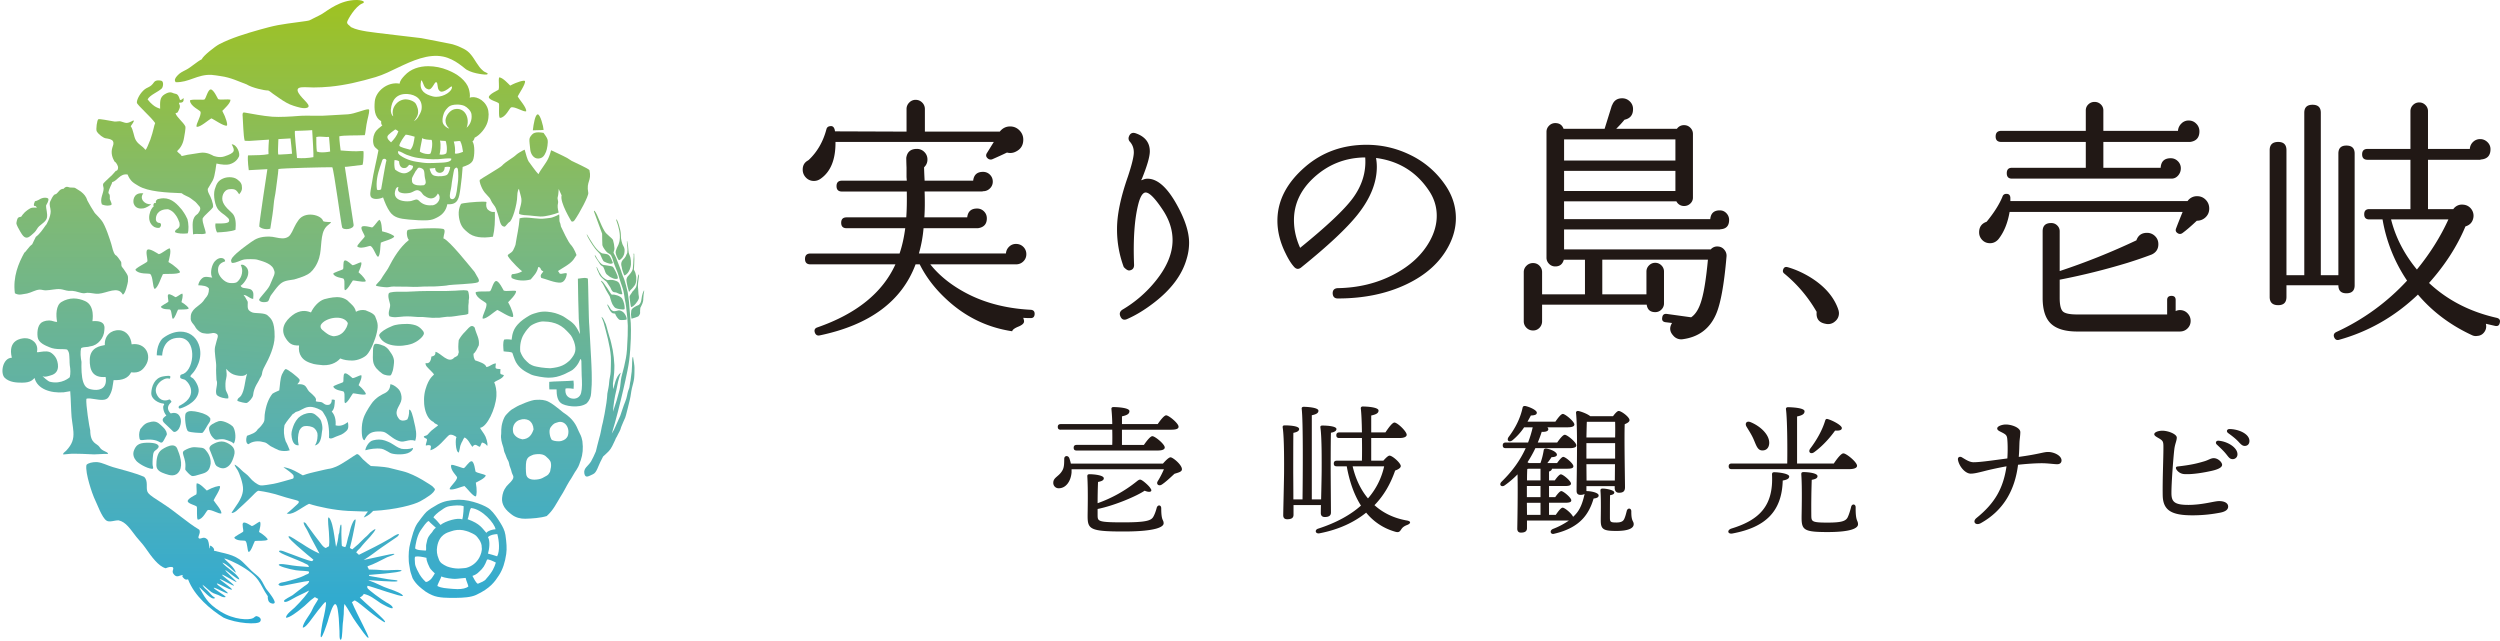 <svg xmlns="http://www.w3.org/2000/svg" xmlns:xlink="http://www.w3.org/1999/xlink" width="195.397" height="50.068" overflow="visible"><defs><path id="a" d="M25.192 1.075c-.263.163-.94.469-.987.507-.084.069-1.565.21-2.473.381-.472.089-1.04.244-1.413.349-1.141.322-2.232.653-3.179 1.142-.317.164-1.271.912-1.371 1.18-.375.183-.827.615-1.218.818-.312.163-.489.232-.704.476-.146.166-.253.333-.114.495.502.022.924-.132 1.356-.286.439-.157.889-.314 1.442-.285.227.012.478.065.705.095.805.108 1.415.421 2.036.647.428.273 1.421.486 1.656.476.104-.004.322.202.411.262.171.116.339.236.509.354.34.235.697.461 1.096.582.285.086.769.26 1.067.153.282-.1-.05-.413-.16-.534-.219-.243-1.037-1.002-.275-1.063.306-.024.619.012.925.013.435 0 .869-.023 1.3-.064 1.206-.115 2.389-.404 3.548-.745.631-.186 1.211-.486 1.802-.767 1.047-.497 2.32-1.085 3.5-.835.947.201 1.636.922 1.827 1.028.313.173.634.262 1.009.324.191.031.609.101.627 0 .02-.102-.222-.095-.399-.286-.33-.261-.633-.906-.909-1.221-.306-.393-.723-.524-.88-.606-.165-.085-.404-.151-.556-.204-.071-.025-2.346-.463-2.452-.482-.164-.028-3.699-.421-4.257-.519-.43-.076-.834-.142-1.225-.338-.102-.133-.334-.221-.305-.399.029-.167.63-1.224 1.184-1.451.038-.015.135-.032.119-.122-.017-.089-.297-.142-.496-.148a2.643 2.643 0 0 0-.09-.002c-1.259 0-2.255.828-2.656 1.075"/></defs><clipPath id="b"><use xlink:href="#a"/></clipPath><linearGradient id="c" gradientUnits="userSpaceOnUse" x1="-497.434" y1="447.315" x2="-497.199" y2="447.315" gradientTransform="rotate(-90 -5249.961 -99664.435) scale(211.011)"><stop offset="0" stop-color="#22a9d6"/><stop offset=".119" stop-color="#3aaccb"/><stop offset=".361" stop-color="#5cb1ab"/><stop offset=".701" stop-color="#82ba70"/><stop offset="1" stop-color="#9ec223"/></linearGradient><path clip-path="url(#b)" fill="url(#c)" d="M13.595 0h24.54v8.527h-24.54z"/><defs><path id="d" d="M16.461 6.992c-.224.024-.357.704-.483.785-.033.021-.214.018-.422.014-.324-.006-.713-.012-.708.077.026.438.785.752.822.864.097.29-.389.985-.302 1.178.273.058.915-.532 1.148-.658.187.063.978.634 1.214.568.084-.06-.061-.61-.356-1.154.13-.139.657-.605.64-.87-.129-.035-.304-.026-.475-.019-.188.009-.374.018-.492-.03-.046-.072-.352-.756-.574-.756l-.012.001"/></defs><clipPath id="e"><use xlink:href="#d"/></clipPath><linearGradient id="f" gradientUnits="userSpaceOnUse" x1="-497.437" y1="447.169" x2="-497.199" y2="447.169" gradientTransform="rotate(-90 -5269.9 -99642.359) scale(211.007)"><stop offset="0" stop-color="#22a9d6"/><stop offset=".119" stop-color="#3aaccb"/><stop offset=".361" stop-color="#5cb1ab"/><stop offset=".701" stop-color="#82ba70"/><stop offset="1" stop-color="#9ec223"/></linearGradient><path clip-path="url(#e)" fill="url(#f)" d="M14.843 6.991h3.188v2.976h-3.188z"/><defs><path id="g" d="M12.411 19.864c-.078-.039-.713-.48-.892-.344-.179.137.059.787-.008.922-.044.091-1.003.54-.92.662.248.361 1.06.238 1.149.314.233.198.177 1.043.351 1.165.263-.092.507-.928.642-1.157.192-.043 1.165.037 1.333-.142.041-.096-.368-.491-.902-.804.04-.187.249-.858.098-1.076-.269.08-.611.421-.851.46"/></defs><clipPath id="h"><use xlink:href="#g"/></clipPath><linearGradient id="i" gradientUnits="userSpaceOnUse" x1="-497.436" y1="447.107" x2="-497.2" y2="447.107" gradientTransform="matrix(0 -211.004 -211.004 0 94353.86 -104910.992)"><stop offset="0" stop-color="#22a9d6"/><stop offset=".119" stop-color="#3aaccb"/><stop offset=".361" stop-color="#5cb1ab"/><stop offset=".701" stop-color="#82ba70"/><stop offset="1" stop-color="#9ec223"/></linearGradient><path clip-path="url(#h)" fill="url(#i)" d="M10.508 19.384h3.6v3.199h-3.6z"/><defs><path id="j" d="M15.375 37.776c-.063.244.046.663-.033.867-.065.043-.695.334-.671.533.024.201.636.313.709.426.05.075-.039 1.021.094 1.012.392-.027.667-.711.766-.746.131-.045.356.042.569.129.209.084.406.169.491.13.048-.245-.487-.815-.603-1.022.054-.168.559-.884.497-1.096-.056-.075-.547.061-1.031.332-.125-.113-.535-.565-.774-.565a.033.033 0 0 0-.014 0"/></defs><clipPath id="k"><use xlink:href="#j"/></clipPath><linearGradient id="l" gradientUnits="userSpaceOnUse" x1="-497.436" y1="447.161" x2="-497.205" y2="447.161" gradientTransform="rotate(-90 -5270.907 -99640.617) scale(211.005)"><stop offset="0" stop-color="#22a9d6"/><stop offset=".119" stop-color="#3aaccb"/><stop offset=".361" stop-color="#5cb1ab"/><stop offset=".701" stop-color="#82ba70"/><stop offset="1" stop-color="#9ec223"/></linearGradient><path clip-path="url(#k)" fill="url(#l)" d="M14.647 37.775h2.702v2.849h-2.702z"/><defs><path id="m" d="M13.714 23.227c-.049-.024-.444-.299-.556-.214s.037.491-.005.575c-.027.057-.625.336-.574.413.155.225.661.148.717.196.145.124.11.651.219.726.164-.058.316-.579.4-.721.12-.027.726.023.831-.088.025-.06-.229-.306-.562-.501.025-.116.155-.534.061-.67-.168.047-.381.26-.531.284"/></defs><clipPath id="n"><use xlink:href="#m"/></clipPath><linearGradient id="o" gradientUnits="userSpaceOnUse" x1="-497.432" y1="447.128" x2="-497.2" y2="447.128" gradientTransform="rotate(-90 -5275.675 -99637.914) scale(211.01)"><stop offset="0" stop-color="#22a9d6"/><stop offset=".119" stop-color="#3aaccb"/><stop offset=".361" stop-color="#5cb1ab"/><stop offset=".701" stop-color="#82ba70"/><stop offset="1" stop-color="#9ec223"/></linearGradient><path clip-path="url(#n)" fill="url(#o)" d="M12.528 22.928h2.244v1.994h-2.244z"/><defs><path id="p" d="M19.68 41.116c-.058-.029-.533-.359-.667-.257-.134.102.044.589-.006.688-.033.068-.751.404-.688.495.185.271.793.179.86.235.174.148.133.781.262.871.196-.068.379-.693.48-.865.144-.033.871.027.997-.105.031-.072-.274-.367-.674-.602.03-.14.187-.641.074-.805-.202.06-.458.316-.638.345"/></defs><clipPath id="q"><use xlink:href="#p"/></clipPath><linearGradient id="r" gradientUnits="userSpaceOnUse" x1="-497.436" y1="447.22" x2="-497.192" y2="447.22" gradientTransform="rotate(-90 -5262.959 -99649.536) scale(211.008)"><stop offset="0" stop-color="#22a9d6"/><stop offset=".119" stop-color="#3aaccb"/><stop offset=".361" stop-color="#5cb1ab"/><stop offset=".701" stop-color="#82ba70"/><stop offset="1" stop-color="#9ec223"/></linearGradient><path clip-path="url(#q)" fill="url(#r)" d="M18.256 40.757h2.693v2.393h-2.693z"/><defs><path id="s" d="M38.771 21.964c-.223.028-.345.71-.469.794-.032.021-.206.021-.408.021-.327 0-.727-.001-.72.09.033.437.798.738.836.849.102.289-.371.992-.281 1.184.273.052.905-.548 1.136-.678.188.059.988.617 1.224.546.083-.062-.071-.609-.377-1.147.128-.141.646-.617.625-.881-.13-.032-.304-.021-.475-.01-.188.012-.373.025-.492-.021-.047-.071-.363-.746-.586-.746a.02.02 0 0 0-.013-.001"/></defs><clipPath id="t"><use xlink:href="#s"/></clipPath><linearGradient id="u" gradientUnits="userSpaceOnUse" x1="-497.435" y1="447.513" x2="-497.199" y2="447.513" gradientTransform="matrix(0 -211.03 -211.03 0 94477.156 -104923.82)"><stop offset="0" stop-color="#22a9d6"/><stop offset=".119" stop-color="#3aaccb"/><stop offset=".361" stop-color="#5cb1ab"/><stop offset=".701" stop-color="#82ba70"/><stop offset="1" stop-color="#9ec223"/></linearGradient><path clip-path="url(#t)" fill="url(#u)" d="M37.167 21.963h3.192v2.99h-3.192z"/><defs><path id="v" d="M29.084 17.779c-.073-.011-.708-.2-.817-.041s.258.625.24.752c-.012.085-.673.708-.572.784.181.138.482.076.712.015.151-.041.271-.081.308-.066.243.099.423.802.597.854.189-.146.165-.891.213-1.113.145-.086.958-.281 1.046-.472.008-.089-.43-.301-.948-.413-.018-.163-.026-.765-.208-.902-.198.137-.385.507-.571.602"/></defs><clipPath id="w"><use xlink:href="#v"/></clipPath><linearGradient id="x" gradientUnits="userSpaceOnUse" x1="-497.438" y1="447.37" x2="-497.194" y2="447.37" gradientTransform="rotate(-90 -5242.293 -99670.45) scale(211.008)"><stop offset="0" stop-color="#22a9d6"/><stop offset=".119" stop-color="#3aaccb"/><stop offset=".361" stop-color="#5cb1ab"/><stop offset=".701" stop-color="#82ba70"/><stop offset="1" stop-color="#9ec223"/></linearGradient><path clip-path="url(#w)" fill="url(#x)" d="M27.834 17.178h2.985v2.899h-2.985z"/><defs><path id="y" d="M36.248 36.589c-.038.01-.229-.059-.433-.129-.256-.086-.532-.174-.551-.104-.098.379.46.854.461.957.003.273-.598.73-.578.918.216.123.921-.202 1.154-.245.142.104.657.805.875.813.089-.028.116-.534.013-1.077.149-.082.723-.335.781-.563-.21-.136-.64-.165-.807-.305-.02-.074-.095-.76-.292-.801l-.021-.002c-.196.001-.478.505-.602.538"/></defs><clipPath id="z"><use xlink:href="#y"/></clipPath><linearGradient id="A" gradientUnits="userSpaceOnUse" x1="-497.434" y1="447.478" x2="-497.203" y2="447.478" gradientTransform="rotate(-90 -5227.45 -99684.273) scale(211.006)"><stop offset="0" stop-color="#22a9d6"/><stop offset=".119" stop-color="#3aaccb"/><stop offset=".361" stop-color="#5cb1ab"/><stop offset=".701" stop-color="#82ba70"/><stop offset="1" stop-color="#9ec223"/></linearGradient><path clip-path="url(#z)" fill="url(#A)" d="M35.128 36.052h2.842V38.8h-2.842z"/><defs><path id="B" d="M26.94 29.186c-.149.077-.058.587-.124.677-.044.061-.807.27-.761.369.136.298.75.312.806.379.146.176-.003.79.109.901.205-.034.492-.618.62-.77.057-.003.202.024.365.051.25.042.545.083.634.016.042-.065-.208-.408-.561-.706.053-.133.293-.6.21-.779-.209.023-.504.23-.686.229-.048-.035-.395-.376-.569-.376a.08.08 0 0 0-.043.009"/></defs><clipPath id="C"><use xlink:href="#B"/></clipPath><linearGradient id="D" gradientUnits="userSpaceOnUse" x1="-497.431" y1="447.339" x2="-497.202" y2="447.339" gradientTransform="rotate(-90 -5246.331 -99662.783) scale(211.001)"><stop offset="0" stop-color="#22a9d6"/><stop offset=".119" stop-color="#3aaccb"/><stop offset=".361" stop-color="#5cb1ab"/><stop offset=".701" stop-color="#82ba70"/><stop offset="1" stop-color="#9ec223"/></linearGradient><path clip-path="url(#C)" fill="url(#D)" d="M26.009 29.176h2.622v2.336h-2.622z"/><defs><path id="E" d="M26.933 20.362c-.148.077-.058.586-.124.677-.044.061-.807.269-.761.369.136.297.749.311.806.378.146.175-.003.791.109.901.206-.035.493-.618.62-.769.058-.003.203.023.365.051.25.041.545.082.633.015.043-.065-.207-.408-.56-.706.053-.132.292-.599.209-.778-.209.023-.503.23-.686.228-.048-.035-.395-.376-.568-.376a.09.09 0 0 0-.043.01"/></defs><clipPath id="F"><use xlink:href="#E"/></clipPath><linearGradient id="G" gradientUnits="userSpaceOnUse" x1="-497.437" y1="447.337" x2="-497.197" y2="447.337" gradientTransform="rotate(-90 -5246.878 -99664.933) scale(211.006)"><stop offset="0" stop-color="#22a9d6"/><stop offset=".119" stop-color="#3aaccb"/><stop offset=".361" stop-color="#5cb1ab"/><stop offset=".701" stop-color="#82ba70"/><stop offset="1" stop-color="#9ec223"/></linearGradient><path clip-path="url(#F)" fill="url(#G)" d="M26.003 20.352h2.622v2.336h-2.622z"/><defs><path id="H" d="M39.01 6.05c-.072.272.043.741-.048.967-.073.047-.779.362-.755.585.024.224.704.357.785.483.054.085-.057 1.139.09 1.13.438-.025.752-.784.863-.821.147-.049.396.051.632.15.231.097.45.195.546.152.057-.273-.533-.915-.659-1.148.063-.187.634-.978.568-1.214-.06-.085-.61.061-1.154.356-.137-.128-.591-.641-.858-.641l-.01.001"/></defs><clipPath id="I"><use xlink:href="#H"/></clipPath><linearGradient id="J" gradientUnits="userSpaceOnUse" x1="-497.437" y1="447.526" x2="-497.199" y2="447.526" gradientTransform="rotate(-90 -5220.959 -99691.76) scale(211.007)"><stop offset="0" stop-color="#22a9d6"/><stop offset=".119" stop-color="#3aaccb"/><stop offset=".361" stop-color="#5cb1ab"/><stop offset=".701" stop-color="#82ba70"/><stop offset="1" stop-color="#9ec223"/></linearGradient><path clip-path="url(#I)" fill="url(#J)" d="M38.184 6.049h2.999v3.175h-2.999z"/><defs><path id="K" d="M21.742 12.065c-.022-.276-.019-.397.016-1.191l.948-.057s.126 1.135.121 1.198c0 0-.686.065-.966.065-.071 0-.116-.004-.119-.015m3.024-.217c-.043-.29-.047-.875-.044-1.138.199-.047.37-.032.565-.017.128.01.267.02.429.012.035.233.088 1.141.088 1.141s-.31.063-.62.063a1.18 1.18 0 0 1-.418-.061m-1.552.502c-.057-.659-.21-1.989-.161-2.121 0 0 .909-.018 1.347-.057.038.625.121 2.002.094 2.111a4.99 4.99 0 0 1-1.28.067m3.983-3.416c-.958.064-1.748.092-1.938.109-.095.009-.356.005-.666.002-.423-.005-.938-.01-1.238.016-.561.049-1.543.104-2.072.062-.768-.061-1.533-.221-2.155-.325-.079-.013-.205-.042-.161.316.033.361.05 1.536.158 1.886 0 0 .269.02.357.014l1.539-.101s-.065.816-.034 1.134c-.452.09-.918.081-1.605.099-.048.397.061 1.155.061 1.155l1.454-.079s-.664 4.332-.634 4.485c.187.193.581.247.863.167.124-.74.236-1.505.262-1.868.034-.474.129-.748.171-1.142.049-.462.184-1.264.201-1.652.238-.069 3.783-.15 4.212-.141.129.223.687 4.441.767 4.696.079.256.951.154.899-.202-.05-.343-.688-4.529-.688-4.529.042.034 1.026-.123 1.385-.152.093-.296.084-.991.077-1.048-.006-.058-.369-.019-.531-.013-.366.012-1.257-.063-1.257-.063s-.106-.76-.106-1.104c.328-.094 1.305-.055 1.989-.091.066-.132.09-.706.21-1.195.09-.374.194-.791.105-.819a.193.193 0 0 0-.057-.007c-.277-.001-1.03.352-1.568.39"/></defs><clipPath id="L"><use xlink:href="#K"/></clipPath><linearGradient id="M" gradientUnits="userSpaceOnUse" x1="-497.433" y1="447.287" x2="-497.197" y2="447.287" gradientTransform="rotate(-90 -5253.732 -99659.695) scale(211.01)"><stop offset="0" stop-color="#22a9d6"/><stop offset=".119" stop-color="#3aaccb"/><stop offset=".361" stop-color="#5cb1ab"/><stop offset=".701" stop-color="#82ba70"/><stop offset="1" stop-color="#9ec223"/></linearGradient><path clip-path="url(#L)" fill="url(#M)" d="M18.923 8.543h9.989v9.479h-9.989z"/><defs><path id="N" d="M12.051 6.41c-.322.477-.515.341-.853.671-.329.32-.524.771-.498.95.025.18 1.097 1.099 1.428 1.588-.094.191-.123.57-.378 1.296-.162.363-.293.786-.391.793-.251-.336-.521-.378-.743-.753-.167-.284-.191-.821-.399-1.09.098-.165.277-.365.238-.436s-.274.18-.579.18c-.113 0-.408-.124-.508-.135-.043-.004-.118.005-.195.014a.982.982 0 0 1-.217.012c-.504-.09-1.165-.219-1.268-.181-.103.038-.204.805-.129.94.141.257.533.524.688.547.245.035.514.083.586.238.087.188-.006.335-.057.512-.125.438.018.791.174 1.066.203.12.275.417.275.417s.041.299-.178.319c-.113.118-.184.224-.31.348-.071.07-.156.132-.233.214-.078.083-.426.38-.445.465-.027.12.036.223.04.347.009.36-.316.791-.137 1.242.323.142.68.107.755.019.038-.089-.095-.297-.136-.437.012-.238.019-.365-.109-.464.023-.353.311-.744.29-.849.435-.131.616-.695 1.21-.605.229.56.5.675.849.888.751.459 2.201.529 3.373.573.215.186.498.24.723.41.41.31.31.199.623.569.276.238-.038.548-.071.618-.525.35-.413.847-.379 1.622.179-.048.332-.039.482-.03.165.01.326.02.509-.047-.018-.332-.276-.786-.245-1.165.151-.282.655-.625.817-.895.028-.295-.187-.8-.315-1.023-.128-.223-.097-.399-.097-.399s.248-.406.38-.641c.206-.366.272-1.345.3-1.338.343.087.799.123 1 .065.187-.052.562-.187.758-.618.097-.213-.134-.929-.571-.952.25.495.323.655-.58.952-.413.136-.864-.055-.864-.055s-.495-.329-1.048-.224c-.442.083-.746.104-.959.148-.43.088-.447.129-.499.058.065-.044-.323-.253-.31-.35.237-.222.458-.525.539-1.05.019-.124.153-.771.094-.888-.169-.336-.671-.696-.764-1.021.067-.055.125.037.201-.124.077-.161.22-.383.09-.592-.038-.115-.005-.108.064-.104.238 0 .31-.12.271-.367-.123.125-.2.175-.277.148-.167-.547-.29-.435-.485-.512-.171-.067-.313-.164-.712.075s-.36.597-.354 1.127c-.466-.141-.709-.391-.979-.728.179-.35.819-.577 1.101-.85.119-.115.174-.547-.019-.605a.949.949 0 0 0-.236-.031c-.117 0-.251.027-.331.128"/></defs><clipPath id="O"><use xlink:href="#N"/></clipPath><linearGradient id="P" gradientUnits="userSpaceOnUse" x1="-497.436" y1="447.12" x2="-497.199" y2="447.12" gradientTransform="rotate(-90 -5277.154 -99636.906) scale(211.01)"><stop offset="0" stop-color="#22a9d6"/><stop offset=".119" stop-color="#3aaccb"/><stop offset=".361" stop-color="#5cb1ab"/><stop offset=".701" stop-color="#82ba70"/><stop offset="1" stop-color="#9ec223"/></linearGradient><path clip-path="url(#O)" fill="url(#P)" d="M7.484 6.282h11.293v12.036H7.484z"/><defs><path id="Q" d="M17.419 13.958c-.34.156-.487.351-.632.836-.146.486.027 1.335.298 1.621.271.287.458.353.625.523.074.076.249.173.189.368-.052.167-.585.165-.914.162h-.145c-.044.208.036.558.125.696.376-.011 1.13-.063 1.441-.205.041-.417.043-.978-.236-1.273-.281-.295-.542-.45-.73-.854-.189-.405.031-.999.478-1.043.467-.047.553.055.775.396.076-.098.221-.236.221-.492 0-.302-.081-.459-.383-.68-.15-.11-.365-.163-.584-.163-.185 0-.373.037-.528.108"/></defs><clipPath id="R"><use xlink:href="#Q"/></clipPath><linearGradient id="S" gradientUnits="userSpaceOnUse" x1="-497.435" y1="447.192" x2="-497.198" y2="447.192" gradientTransform="rotate(-90 -5266.904 -99648.524) scale(211.014)"><stop offset="0" stop-color="#22a9d6"/><stop offset=".119" stop-color="#3aaccb"/><stop offset=".361" stop-color="#5cb1ab"/><stop offset=".701" stop-color="#82ba70"/><stop offset="1" stop-color="#9ec223"/></linearGradient><path clip-path="url(#R)" fill="url(#S)" d="M16.641 13.85h2.273v4.315h-2.273z"/><defs><path id="T" d="M10.458 15.934c.141.377.506.393.767.35.17-.028.566-.251.578-.33-.458.074-.955-.417-.599-.841a1.14 1.14 0 0 0-.149-.01c-.632 0-.683.603-.597.831"/></defs><clipPath id="U"><use xlink:href="#T"/></clipPath><linearGradient id="V" gradientUnits="userSpaceOnUse" x1="-497.425" y1="447.089" x2="-497.206" y2="447.089" gradientTransform="rotate(-90 -5281.58 -99632.592) scale(211.01)"><stop offset="0" stop-color="#22a9d6"/><stop offset=".119" stop-color="#3aaccb"/><stop offset=".361" stop-color="#5cb1ab"/><stop offset=".701" stop-color="#82ba70"/><stop offset="1" stop-color="#9ec223"/></linearGradient><path clip-path="url(#U)" fill="url(#V)" d="M10.372 15.103h1.431v1.223h-1.431z"/><defs><path id="W" d="M12.4 15.548s-.102.001-.183.111c-.067.091-.031.16-.031.218-.17-.084-.232.145-.174.271-.216.077-.694 1.117.039 1.588.111.046.277.112.427.059.198-.186.079-.392-.019-.369-.235-.025-.301-.2-.272-.407.088-.62.69-.664.891-.667.165-.003.433.181.536.311.162.205.246.283.411.741.115.555-.361.433-.346.74.241.131.635.129.988.097.102-.204.074-.797-.016-1.109-.101-.209-.144-.33-.43-.731-.348-.412-.774-.905-1.435-.905-.121 0-.249.016-.386.052"/></defs><clipPath id="X"><use xlink:href="#W"/></clipPath><linearGradient id="Y" gradientUnits="userSpaceOnUse" x1="-497.437" y1="447.12" x2="-497.2" y2="447.12" gradientTransform="rotate(-90 -5277.162 -99637.048) scale(211.011)"><stop offset="0" stop-color="#22a9d6"/><stop offset=".119" stop-color="#3aaccb"/><stop offset=".361" stop-color="#5cb1ab"/><stop offset=".701" stop-color="#82ba70"/><stop offset="1" stop-color="#9ec223"/></linearGradient><path clip-path="url(#X)" fill="url(#Y)" d="M11.318 15.495h3.45v2.78h-3.45z"/><defs><path id="Z" d="M4.971 14.755c-.31 0-.402.278-.571.4-.053.038-.123.031-.171.076-.093.084-.237.345-.305.514-.11.274.031.47.038.761.01.416-.334 1.101-.402 1.115-.212.308-.457.671-.758.889-.105.187-.185.394-.286.585-.287.199-.5.61-.609.647-.459.826-.914 1.907-.743 3.179a.732.732 0 0 0 .495.095c.108-.014.334-.05.457-.076.337-.072.661-.293.989-.304.074-.002.153.013.234.029.08.015.161.03.242.028.37-.007.767-.124 1.123-.094.214.017.429.115.647.133.05.004.103.002.155 0 .05-.001.101-.003.149 0 .328.023.624.186.914.19.081.001.165-.037.247-.038.146-.002.285.019.42.039.154.024.303.048.456.037.68-.049 1.532-.634 1.903.063.201-.014.402-.94.405-1.023.022-.486.003-.45-.211-.784a3.086 3.086 0 0 0-.247-.343c-.121-.147.003-.347-.117-.465-.057-.056-.251-.423-.411-.479-.183-.219-.229-.572-.317-.862-.088-.291-.458-1.464-.758-1.833-.299-.37-.455-.482-.546-.608a12.432 12.432 0 0 1-.564-.952c-.167-.608-.779-.851-.89-.943-.087-.073-.19-.071-.302-.07-.092.001-.189.003-.285-.038a.29.29 0 0 0-.111-.023c-.107-.001-.198.065-.27.155"/></defs><clipPath id="aa"><use xlink:href="#Z"/></clipPath><linearGradient id="ab" gradientUnits="userSpaceOnUse" x1="-497.433" y1="447.007" x2="-497.197" y2="447.007" gradientTransform="matrix(0 -211.011 -211.011 0 94328.914 -104913.93)"><stop offset="0" stop-color="#22a9d6"/><stop offset=".119" stop-color="#3aaccb"/><stop offset=".361" stop-color="#5cb1ab"/><stop offset=".701" stop-color="#82ba70"/><stop offset="1" stop-color="#9ec223"/></linearGradient><path clip-path="url(#aa)" fill="url(#ab)" d="M.993 14.599h9.029v8.448H.993z"/><defs><path id="ac" d="M3.18 15.532s-.284.18-.45.197c-.028.119-.108.184-.077.362.197-.019.215.149.215.149s-.143-.032-.36-.003c-.199.026-.489.281-.592.376-.102.096-.22.26-.261.327-.081.002-.188.037-.248.086s-.138.385-.125.453c.023.122.179.42.305.628.139.227.322.575.628.438.116-.052.35-.252.495-.4.144-.146.2-.327.343-.457.211-.191.542-.386.609-.646.083-.328-.078-.713-.058-.99.046-.08.211-.351.178-.494-.019-.086-.158-.102-.27-.105h-.016c-.152 0-.316.079-.316.079"/></defs><clipPath id="ad"><use xlink:href="#ac"/></clipPath><linearGradient id="ae" gradientUnits="userSpaceOnUse" x1="-497.434" y1="446.958" x2="-497.2" y2="446.958" gradientTransform="matrix(0 -211.015 -211.015 0 94317.523 -104916.39)"><stop offset="0" stop-color="#22a9d6"/><stop offset=".119" stop-color="#3aaccb"/><stop offset=".361" stop-color="#5cb1ab"/><stop offset=".701" stop-color="#82ba70"/><stop offset="1" stop-color="#9ec223"/></linearGradient><path clip-path="url(#ad)" fill="url(#ae)" d="M1.271 15.453h2.545v3.23H1.271z"/><defs><path id="af" d="M42.025 8.939c-.198.016-.323.753-.38 1.247.264-.022.572.002.843-.034-.017-.283-.261-1.213-.458-1.213h-.005"/></defs><clipPath id="ag"><use xlink:href="#af"/></clipPath><linearGradient id="ah" gradientUnits="userSpaceOnUse" x1="-497.434" y1="447.563" x2="-497.2" y2="447.563" gradientTransform="rotate(-90 -5215.744 -99693.941) scale(211.001)"><stop offset="0" stop-color="#22a9d6"/><stop offset=".119" stop-color="#3aaccb"/><stop offset=".361" stop-color="#5cb1ab"/><stop offset=".701" stop-color="#82ba70"/><stop offset="1" stop-color="#9ec223"/></linearGradient><path clip-path="url(#ag)" fill="url(#ah)" d="M41.645 8.939h.843v1.249h-.843z"/><defs><path id="ai" d="M41.57 10.53c-.252.306-.216.295-.123 1.192.045.334.274.685.624.669.35-.016.48-.231.608-.532.082-.194.167-.711.122-.928-.039-.188-.218-.388-.32-.548a2.748 2.748 0 0 0-.408-.04c-.203.001-.386.045-.503.187"/></defs><clipPath id="aj"><use xlink:href="#ai"/></clipPath><linearGradient id="ak" gradientUnits="userSpaceOnUse" x1="-497.433" y1="447.565" x2="-497.197" y2="447.565" gradientTransform="rotate(-90 -5215.064 -99693.044) scale(211)"><stop offset="0" stop-color="#22a9d6"/><stop offset=".119" stop-color="#3aaccb"/><stop offset=".361" stop-color="#5cb1ab"/><stop offset=".701" stop-color="#82ba70"/><stop offset="1" stop-color="#9ec223"/></linearGradient><path clip-path="url(#aj)" fill="url(#ak)" d="M41.318 10.344h1.527v2.063h-1.527z"/><defs><path id="al" d="M40.361 12.085c-.305.293-.838.538-1.135.873-.113.128-1.683 1.044-1.719 1.096-.08.116.119.555.183.684.243.487.568.604.684.928.073.204.323.441.38.608.118.346.184.493.273.852.107.517.259.578.412.593.058.005.306-.34.349-.35.247-.055.639-1.399.639-2.053 0-.329.119-.631.137-.532.017.088.123.478.152.578.142.482-.123.864-.152 1.338.144.127.616.125.824.142.26.02.551.068.846.081.403.018 1.12-.184 1.431-.309-.076-.334-.111-.476-.044-.78.025-.118-.078-.311-.03-.426.052-.128.076-.639.076-.639s.204.459.228.502c-.158.539.761 2.023.761 2.023s.126.1.258-.091c.389-.556 1.109-1.9 1.065-2.129-.177-.933.284-.89.091-1.779-.14-.158-1.2-.615-1.397-.725-.104-.058-.217-.153-.343-.222-.336-.184-1.256-.605-1.256-.605s-.087.345-.215.625c-.187.411-.596.871-.774 1.245-.171-.146-.708-.924-.775-1.003-.063-.075-.244-.654-.304-.913-.213.091-.553.3-.645.388"/></defs><clipPath id="am"><use xlink:href="#al"/></clipPath><linearGradient id="an" gradientUnits="userSpaceOnUse" x1="-497.434" y1="447.56" x2="-497.199" y2="447.56" gradientTransform="rotate(-90 -5216.21 -99698.175) scale(211.012)"><stop offset="0" stop-color="#22a9d6"/><stop offset=".119" stop-color="#3aaccb"/><stop offset=".361" stop-color="#5cb1ab"/><stop offset=".701" stop-color="#82ba70"/><stop offset="1" stop-color="#9ec223"/></linearGradient><path clip-path="url(#am)" fill="url(#an)" d="M37.428 11.696h8.835v6.028h-8.835z"/><defs><path id="ao" d="M43.051 17.023c-.17.015-.561.086-.821.075-.631-.029-1.152-.17-1.619-.034-.055.735-.21 1.349-.322 2.076-.034.115-.125.301-.18.414-.109.22-.428.307-.424.413.002.095.283.4.297.423.028.046.64.702.832.806-.188.136-.498.21-.793.237-.072.066-.072.215-.02.302.382.204.993.252 1.478.106.232-.286.505-.529.585-.967.26-.006.135.281.403.322-.062.168-.304.267-.162.524.369.085 1.085.412 1.523.365.292-.032.446-.402.483-.7-.075-.062-.18-.037-.288-.011-.099.023-.201.046-.285.003-.017-.064-.099-.143-.126-.196.287-.201.95-.529 1.212-.893.083-.117.236-.353.236-.353s-.146-.438-.385-.735c-.287-.271-.705-1.254-.833-1.497-.02-.038-.029-.211-.067-.277-.098-.172-.025-.502-.074-.67-.133.092-.565.26-.65.267"/></defs><clipPath id="ap"><use xlink:href="#ao"/></clipPath><linearGradient id="aq" gradientUnits="userSpaceOnUse" x1="-497.434" y1="447.568" x2="-497.198" y2="447.568" gradientTransform="rotate(-90 -5214.834 -99697.362) scale(211.007)"><stop offset="0" stop-color="#22a9d6"/><stop offset=".119" stop-color="#3aaccb"/><stop offset=".361" stop-color="#5cb1ab"/><stop offset=".701" stop-color="#82ba70"/><stop offset="1" stop-color="#9ec223"/></linearGradient><path clip-path="url(#ap)" fill="url(#aq)" d="M39.68 16.757h5.379v5.375H39.68z"/><defs><path id="ar" d="M36.03 15.94c-.317.562-.128 1.236-.073 1.414.152.487.446.669.578.791.465.431 1.198.483 1.994.354.145-.62.164-1.196.15-1.937-.244.03-.362-.028-.533-.167-.128-.105-.183-.335-.122-.593.007-.029-.111-.042-.293-.042-.535.001-1.628.106-1.701.18"/></defs><clipPath id="as"><use xlink:href="#ar"/></clipPath><linearGradient id="at" gradientUnits="userSpaceOnUse" x1="-497.436" y1="447.49" x2="-497.198" y2="447.49" gradientTransform="rotate(-90 -5226.2 -99694.112) scale(211.023)"><stop offset="0" stop-color="#22a9d6"/><stop offset=".119" stop-color="#3aaccb"/><stop offset=".361" stop-color="#5cb1ab"/><stop offset=".701" stop-color="#82ba70"/><stop offset="1" stop-color="#9ec223"/></linearGradient><path clip-path="url(#as)" fill="url(#at)" d="M35.713 15.761h2.98v2.867h-2.98z"/><defs><path id="au" d="M16.708 20.534c-.208.34-.287.898-.118 1.163-.254-.021-.452-.097-.64-.037-.188.061-.425.354-.454.637.291.008.715.041.838.268-.007.382-.105.549-.279.741-.069.076-.123.175-.182.25-.291.371-.997.595-.965 1.266-.051.332.263.541.331.689.112.245.445.538.718.542.261.049.415.024.538 0 .153-.031.256-.062.454.051.169.164.03.258-.141 1.009-.085.376.109 1.202.088 1.533-.021.354.012.735.023 1.05.001.049.036.096.041.146.035.35-.167.727-.023 1.025.191.193.691.307.902.269.071-.247-.179-.507-.202-.717-.029-.267-.029-.597.044-.858.071-.256.013-.483 0-.718-.005-.075.219.359.745.48.567.132.748.016.885-.112-.188.592-.177 1.27-.471 1.72-.102.155-.299.181-.284.402.129.061.654.208.758.151.151-.082.449-.4.468-.601.064-.655.438-1.043.522-1.296.307-.441.041-.342.416-1.02.3-.54.741-1.488.745-2.246.01-1.28-.315-1.432-.538-1.661-.223-.229-.957-.158-1.174-.23-.135-.044-.308-.146-.355-.265-.085-.215-.003-.523-.044-.602-.156-.295-.256-.448-.32-.515.336.035.427.274.755.315.013-.181.036-.435-.017-.545-.125-.261-.291-.241-.726-.313a.31.31 0 0 1-.24-.165c.194-.133.34-.335.466-.56.153-.274.196-.64.008-.868-.125-.153-.283-.269-.462-.204.17.365.114.63.043.848-.052.161-.218.42-.363.507-.119.07-.402.078-.58.049-.422-.066-.849-.564-.875-.929-.032-.453.187-.642.546-.753.028-.143-.116-.227-.192-.248a.461.461 0 0 0-.12-.016c-.263.002-.485.228-.569.368"/></defs><clipPath id="av"><use xlink:href="#au"/></clipPath><linearGradient id="aw" gradientUnits="userSpaceOnUse" x1="-497.559" y1="447.104" x2="-497.324" y2="447.104" gradientTransform="scale(211.011 -211.011) rotate(84.997 -4.639 494.984)"><stop offset="0" stop-color="#22a9d6"/><stop offset=".119" stop-color="#3aaccb"/><stop offset=".361" stop-color="#5cb1ab"/><stop offset=".701" stop-color="#82ba70"/><stop offset="1" stop-color="#9ec223"/></linearGradient><path clip-path="url(#av)" fill="url(#aw)" d="M13.87 31.456l1.038-11.862 7.553.661-1.039 11.862z"/><defs><path id="ax" d="M24.244 16.772c-.409.007-.753.158-.967.51-.164.205-.414.771-.448.833-.081.143-.166.303-.292.387-.297.196-.631.127-.975.058a2.717 2.717 0 0 0-.536-.071c-.686.003-1.021.153-1.41.437-.389.285-1.068.743-1.449 1.202-.146.217-.126.268-.044.423.377.008.634-.217.986-.274.146-.024.81-.043 1.005.021.262.087 1.038.247 1.258.7.14.287.104.408-.018.675-.057.126-.236.572-.286.667-.206.393-.854.993-.812 1.106.091.247.628.177.701.094.089-.102.117-.324.222-.465.16-.214.415-.572.598-.762.353-.367.588-.374 1.214-.472.677-.189 1.065-.367 1.252-.529.244-.211.535-.59.7-1.15.127-.43.13-.833.179-1.299s.12-.843.368-1.131c.114-.133.396-.317.382-.36-.015-.042-.444.009-.613-.087-.083-.308-.574-.512-.993-.512l-.022-.001"/></defs><clipPath id="ay"><use xlink:href="#ax"/></clipPath><linearGradient id="az" gradientUnits="userSpaceOnUse" x1="-497.435" y1="447.255" x2="-497.2" y2="447.255" gradientTransform="matrix(0 -211.01 -211.01 0 94397.523 -104914)"><stop offset="0" stop-color="#22a9d6"/><stop offset=".119" stop-color="#3aaccb"/><stop offset=".361" stop-color="#5cb1ab"/><stop offset=".701" stop-color="#82ba70"/><stop offset="1" stop-color="#9ec223"/></linearGradient><path clip-path="url(#ay)" fill="url(#az)" d="M18.02 16.772h7.867v6.921H18.02z"/><defs><path id="aA" d="M42.294 28.72c-.564-.098-.601-.1-.914-.283-.249-.221-.51-.41-.716-.959-.05-.469.046-.975.274-1.349.229-.373.364-.486.449-.586.15-.175.745-.436 1.083-.419.151.007.533.007.929.145.283.098.618.281.922.616.305.335.325.283.541.808.213.641.137.945-.32 1.463-.373.344-.701.549-1.539.625a7.033 7.033 0 0 1-.709-.061m2.873-6.939l.026 1.56c.008.061.011.503.042 1.577.003.106.023.403.053.708.019.185.027.327.048.487-.124-.234-.237-.479-.414-.7a2.186 2.186 0 0 0-.51-.427c-.162-.102-.336-.25-.541-.335-.125-.052-.313-.138-.487-.183-.37-.096-.851-.173-1.326-.053-.146.037-.485.13-.663.236-.362.216-.672.414-.937.716-.292.333-.417.651-.472 1.188a1.625 1.625 0 0 0-.579-.016c-.115.216-.073.603-.045.922.198.039.602.023.685.123 0 0 .171.53.275.715.282.503.693.735 1.173.968.267.13 1.076.254 1.368.253.484-.002.788-.085 1.215-.261.35-.175.565-.265.692-.365.427-.343.571-.8.571-.8s.088-.096.099.146c.014.31.007.854.024 1.134.03.496.046.968-.046 1.334-.091.365-.419.502-.727.439-.309-.061-.555-.291-.494-.775.182-.061.634.019.634.019.016-.361.025-.362-.009-.644-.365.042-1.657.06-1.895.098-.016.176.009.59.009.59h.564c0 .44.061.838.335 1.066.274.229 1.423.455 2.027.018a1.22 1.22 0 0 0 .34-.788c.023-.427.032-.558.045-.671.012-.097.003-.545 0-.944-.001-.307-.038-.838-.045-1.074a20.569 20.569 0 0 0-.046-.83c-.038-.472-.08-1.676-.099-1.771-.044-.232-.084-3.485-.107-3.667a.643.643 0 0 0-.255-.054c-.133-.002-.274.037-.528.061"/></defs><clipPath id="aB"><use xlink:href="#aA"/></clipPath><linearGradient id="aC" gradientUnits="userSpaceOnUse" x1="-497.434" y1="447.575" x2="-497.199" y2="447.575" gradientTransform="rotate(-90 -5214.119 -99700.874) scale(211.012)"><stop offset="0" stop-color="#22a9d6"/><stop offset=".119" stop-color="#3aaccb"/><stop offset=".361" stop-color="#5cb1ab"/><stop offset=".701" stop-color="#82ba70"/><stop offset="1" stop-color="#9ec223"/></linearGradient><path clip-path="url(#aB)" fill="url(#aC)" d="M39.292 21.718h6.968v10.238h-6.968z"/><defs><path id="aD" d="M31.861 17.983c-.12.112-.053.629.098.773-.719.575-1.203 1.396-1.643 2.25-.02.051-.418.6-.514.781-.096.182-.492.497-.411.543.081.046.61.124.849.123.169 0 .337-.064.514-.057.215.009.422.008.625.007.235-.001.463-.001.688.012.349.021.715.004 1.066-.019.14-.009.29-.007.445-.005.193.002.396.005.601-.014.288-.027.635-.031.914-.095.159-.037 1.971-.092 2.239-.211.268-.12-.065-.454-.24-.816-.326-.379-1.962-2.467-2.437-2.627.008-.249.181-.587.04-.707-.068-.059-.438-.081-.89-.081-.805-.001-1.867.071-1.944.143"/></defs><clipPath id="aE"><use xlink:href="#aD"/></clipPath><linearGradient id="aF" gradientUnits="userSpaceOnUse" x1="-497.434" y1="447.432" x2="-497.197" y2="447.432" gradientTransform="matrix(0 -211.012 -211.012 0 94446.945 -104914.57)"><stop offset="0" stop-color="#22a9d6"/><stop offset=".119" stop-color="#3aaccb"/><stop offset=".361" stop-color="#5cb1ab"/><stop offset=".701" stop-color="#82ba70"/><stop offset="1" stop-color="#9ec223"/></linearGradient><path clip-path="url(#aE)" fill="url(#aF)" d="M29.311 17.839h8.29v4.615h-8.29z"/><defs><path id="aG" d="M35.589 22.719c-.417.029-.938.028-1.487.026-.579-.001-1.187-.003-1.73.031-.379.023-.854.04-1.187.025-.105-.004-.751 0-.802.134-.098.26.077.671.104.85.047.297-.205.608-.057.933.354.136.715.048 1.123.019.363-.026.746.011 1.084.038.049.004.127.003.172 0 .135-.011.352.01.574.032.249.023.504.047.661.027a.802.802 0 0 1 .147 0 .806.806 0 0 0 .13.001c.209-.019.412-.063.618-.078.042-.003.086-.001.129 0a.913.913 0 0 0 .188-.007c.127-.022.271-.024.388-.05.132-.028.29-.041.421-.063.159-.026.403-.027.535-.113.029-.24-.024-.571.028-.844.019-.095-.012-.188.02-.286.039-.121-.005-.53-.068-.643-.029-.052-.165-.069-.339-.069-.2.002-.452.024-.652.037"/></defs><clipPath id="aH"><use xlink:href="#aG"/></clipPath><linearGradient id="aI" gradientUnits="userSpaceOnUse" x1="-497.434" y1="447.433" x2="-497.198" y2="447.433" gradientTransform="matrix(0 -211.02 -211.02 0 94450.648 -104918.79)"><stop offset="0" stop-color="#22a9d6"/><stop offset=".119" stop-color="#3aaccb"/><stop offset=".361" stop-color="#5cb1ab"/><stop offset=".701" stop-color="#82ba70"/><stop offset="1" stop-color="#9ec223"/></linearGradient><path clip-path="url(#aH)" fill="url(#aI)" d="M30.283 22.684h6.405v2.17h-6.405z"/><defs><path id="aJ" d="M4.807 23.601c-.431.251-.449 1.021-.343 1.561-.108.003-.202-.027-.304-.057-.185-.054-.399-.109-.783.033-.398.148-.499.707-.436 1.204.056.445.584.658.933.8.499.218 1.048.104 1.371.177.2.244.161.408.19.813.011.155-.005.281.019.419.055.314.068.634 0 .932 0 0-.629.59-1.563.353-.141-.036-.526-.382-.573-.45.167.133.535-.019.635-.043.863-.216.543-1.145.43-1.346a1.202 1.202 0 0 0-.34-.39c-.229-.188-.578-.149-.839-.11-.145.022-.263.044-.318.026.16-.706-.432-1.108-.951-1.089-.27.011-1.354.119-1.01 1.527-.714.007-.925 1.218-.551 1.573s.937.375 1.348.375c.699 0 .829-.233.979-.366.218.871 1.265 1.2 2.277 1.119.086-.007.511-.086.511-.086s.064.911.08 1.608c.012.565.139 1.088.169 1.571.036.565-.096.968-.561 1.465-.344.266-.222.3-.222.3s.315-.023.466-.043c.312-.042 1.689.021 1.936.038.04.003.226-.009.436-.02.264-.015.564-.028.652-.015 0-.195-.456-.185-.656-.523-.202-.338-.728-.238-.737-1.326-.065-.214-.356-2.039-.301-2.456.128-.07.385-.024.667.022.411.068.874.137 1.068-.158.328-.498.307-.874.392-1.33.696.036 1.155-.164 1.371-.608.638.08.912-.189 1.142-.552.504-.795-.038-1.805-1.104-1.637-.047-.564-.387-1.075-.97-1.104-.652-.033-1.167.444-1.123 1.161-.346.069-1.146.178-1.178 1.109-.029.871.244 1.469 1.238 1.385.147.814-.37 1.066-.91 1.005-.475-.055-.691-.168-.84-.609-.142-.419-.15-1.11-.136-1.574-.064-.33-.116-.763-.019-1.085.284-.115.431-.037.73-.137.562-.062 1.058-.656 1.076-1.255.005-.147.183-.797-.932-.704-.004-.015.237-1.214-.577-1.574a2.176 2.176 0 0 0-.886-.203 1.865 1.865 0 0 0-.953.274"/></defs><clipPath id="aK"><use xlink:href="#aJ"/></clipPath><linearGradient id="aL" gradientUnits="userSpaceOnUse" x1="-497.435" y1="447.009" x2="-497.199" y2="447.009" gradientTransform="rotate(-90 -5292.191 -99622.752) scale(211.012)"><stop offset="0" stop-color="#22a9d6"/><stop offset=".119" stop-color="#3aaccb"/><stop offset=".361" stop-color="#5cb1ab"/><stop offset=".701" stop-color="#82ba70"/><stop offset="1" stop-color="#9ec223"/></linearGradient><path clip-path="url(#aK)" fill="url(#aL)" d="M0 23.328h11.896v12.193H0z"/><defs><path id="aM" d="M36.363 25.914a2.818 2.818 0 0 0-.509.667c-.038.393-.053.656.005.954-.084.156.047.234-.345.404-.463.546-1.051-.358-1.482-.442.019.285-.108.318-.321.377a.754.754 0 0 1-.104.379c-.066.118-.222.17-.34.118-.052.209.215.403.309.515.033.039.31.293.343.381-.024.084-.39.215-.664 1.168-.274.955-.053 2.25.626 2.544.158.214.278.132.354.278-.122.1-.339.249-.522.405-.099.085-.211.226-.307.325-.067.069-.268.08-.278.137-.019.103.196.125.24.206.035.11-.117.384-.081.495.151-.041.333-.066.386.037.037.121-.036.18-.029.333.621-.186 1.123-.911 1.44-1.177.156-.129.522.052.606.158-.116.006-.1 1.196.173 1.19.146-.542.04-.375.212-.767.159-.252.077-.222.238-.41.286.139.418.505.608.74.167-.238.29-.162.411-.087.06.037.119.075.184.074.037-.046.116-.291.159-.331.12.033.251.066.383.238.086.111.053-.317-.105-.688-.112-.262-.423-.611-.423-.701.529-.065 1.199-1.45 1.27-2.484.028-.428-.066-.859-.172-1.07.201-.167.622-.251.756-.539-.014-.068-.258-.062-.267-.135-.038-.058.008-.271 0-.357-.146-.032-.329.018-.383-.105-.018-.129.021-.193.026-.344-.339.039-.419.231-.74.29-.079-.276-.542-.409-.886-.528-.087-.149-.127-.271-.127-.511.18-.139.315-.452.418-.667.065-.541-.183-.81-.327-1.385-.073-.085-.142-.119-.208-.119-.183.002-.346.253-.527.434"/></defs><clipPath id="aN"><use xlink:href="#aM"/></clipPath><linearGradient id="aO" gradientUnits="userSpaceOnUse" x1="-497.433" y1="447.476" x2="-497.197" y2="447.476" gradientTransform="rotate(-90 -5227.574 -99686.002) scale(211.011)"><stop offset="0" stop-color="#22a9d6"/><stop offset=".119" stop-color="#3aaccb"/><stop offset=".361" stop-color="#5cb1ab"/><stop offset=".701" stop-color="#82ba70"/><stop offset="1" stop-color="#9ec223"/></linearGradient><path clip-path="url(#aN)" fill="url(#aO)" d="M32.979 25.482h6.401v9.892h-6.401z"/><defs><path id="aP" d="M25.824 26.216c-.155-.044-.408-.244-.434-.267-.02-.017-.092-.083-.116-.099-.121-.08-.275-.226-.2-.45.317-.577 1.762-.856 2.113-.149-.024.176-.104.449-.396.744a1.036 1.036 0 0 1-.585.271.4.4 0 0 1-.105.014c-.101 0-.191-.039-.277-.064m-.484-2.83c-.46.154-.851.633-1.033 1.032-.239-.08-.634-.25-1.249.083-.528.335-1.211.998-.799 1.815.304.528.553.712 1.116.683-.047.377.019.639.167.865.212.326.542.465.981.587.152.042.33.046.434.063.768.127 1.336-.146 1.636-.497.29.12.556.159.928.163.45.005.966-.246 1.154-.452.314-.345.646-1.153.778-1.745.027-.124.058-.286.063-.392.012-.238.01-.375-.203-.884-.158-.276-.678-.405-.743-.456a1.069 1.069 0 0 0-.75.116c-.088-.439-.425-.629-.682-.899a1.3 1.3 0 0 0-.6-.233 1.274 1.274 0 0 0-.191-.013c-.411.001-.952.146-1.007.164"/></defs><clipPath id="aQ"><use xlink:href="#aP"/></clipPath><linearGradient id="aR" gradientUnits="userSpaceOnUse" x1="-497.436" y1="447.315" x2="-497.198" y2="447.315" gradientTransform="rotate(-90 -5249.941 -99663.846) scale(211.011)"><stop offset="0" stop-color="#22a9d6"/><stop offset=".119" stop-color="#3aaccb"/><stop offset=".361" stop-color="#5cb1ab"/><stop offset=".701" stop-color="#82ba70"/><stop offset="1" stop-color="#9ec223"/></linearGradient><path clip-path="url(#aQ)" fill="url(#aR)" d="M21.848 23.223h7.68v5.419h-7.68z"/><defs><path id="aS" d="M31.634 25.323c-.236.003-.704.026-.999.167-.213.102-.292.109-.647.334-.167.136-.351.238-.352.415.304.848 1.663.944 2.598.615.312-.137.433-.225.607-.375.118-.102.298-.291.292-.439-.005-.11-.098-.22-.194-.314a1.157 1.157 0 0 0-.455-.302 2.241 2.241 0 0 0-.85-.101"/></defs><clipPath id="aT"><use xlink:href="#aS"/></clipPath><linearGradient id="aU" gradientUnits="userSpaceOnUse" x1="-497.435" y1="447.399" x2="-497.2" y2="447.399" gradientTransform="matrix(0 -211.014 -211.014 0 94438.61 -104915.914)"><stop offset="0" stop-color="#22a9d6"/><stop offset=".119" stop-color="#3aaccb"/><stop offset=".361" stop-color="#5cb1ab"/><stop offset=".701" stop-color="#82ba70"/><stop offset="1" stop-color="#9ec223"/></linearGradient><path clip-path="url(#aT)" fill="url(#aU)" d="M29.636 25.314h3.503v1.87h-3.503z"/><defs><path id="aV" d="M29.281 26.897c-.142.159-.125.43-.132.687-.006.233-.023.463.024.71.078.404.403.684.692.9.215.16.604.178.658.146.055-.031.109-.172.172-.355.044-.13.116-.642.103-.787-.036-.399-.291-.67-.461-.916a1.224 1.224 0 0 0-.307-.239c-.192-.086-.436-.167-.604-.169l-.04-.002c-.043 0-.082.005-.105.025"/></defs><clipPath id="aW"><use xlink:href="#aV"/></clipPath><linearGradient id="aX" gradientUnits="userSpaceOnUse" x1="-497.435" y1="447.375" x2="-497.202" y2="447.375" gradientTransform="rotate(-90 -5241.464 -99672) scale(211.009)"><stop offset="0" stop-color="#22a9d6"/><stop offset=".119" stop-color="#3aaccb"/><stop offset=".361" stop-color="#5cb1ab"/><stop offset=".701" stop-color="#82ba70"/><stop offset="1" stop-color="#9ec223"/></linearGradient><path clip-path="url(#aW)" fill="url(#aX)" d="M29.125 26.872h1.685v2.5h-1.685z"/><defs><path id="aY" d="M41.132 37.099c-.039-.196-.048-.816 0-1.028.076-.331.236-.404.552-.532.44-.094.82-.055 1.025.171.028.029.302.239.342.449.033.176.027.332-.016.483-.028.103-.014.201-.076.285-.108.143-.051.173-.408.351-.242.149-.371.171-.601.202-.062.006-.123.01-.18.01-.335-.001-.582-.113-.638-.391m1.969-2.752c-.085-.121-.265-.698-.05-.971.242-.306.307-.292.492-.355.592-.236 1.056.439.825 1.07-.09.184-.226.299-.497.377a1.003 1.003 0 0 1-.228.022c-.227 0-.479-.054-.542-.143m-2.978-.503c-.174-.702.318-.987.514-1.028a.866.866 0 0 1 .704.038c.227.157.342.383.362.704-.136.416-.349.746-.875.781-.334-.067-.572-.228-.705-.495m1.915-2.597a1.292 1.292 0 0 1-.149.005c-.313-.013-1.333.406-1.604.585-.271.178-.257.121-.471.32-.193.215-.356.271-.521.785-.164.513-.101.848-.121.978-.054.337.043.688.155 1.004.049.137.047.287.101.421.056.137.116.254.159.398.046.154.164.279.192.441.027.153.056.274.121.418.063.137.074.291.136.428.054.119.116.199.077.337-.034.116-.116.202-.192.296-.068.083-.277.264-.336.35-.143.212-.185.269-.242.428a1.858 1.858 0 0 0-.1.471c-.028.264.038.497.178.729.141.232.367.417.58.582.298.23.68.33 1.055.321.537-.015 1.191-.059 1.675-.21.518-.466.72-.925 1.062-1.487.321-.492.421-.764.708-1.234.176-.234.429-.74.547-.877.256-.393.25-.556.348-.779.149-.45.196-.898.123-1.475-.092-.449-.128-.428-.292-.784-.2-.471-.401-.944-1.219-1.469-.336-.274-.956-.806-1.352-.917a1.717 1.717 0 0 0-.475-.068c-.054-.001-.1.001-.143.003"/></defs><clipPath id="aZ"><use xlink:href="#aY"/></clipPath><linearGradient id="ba" gradientUnits="userSpaceOnUse" x1="-497.436" y1="447.567" x2="-497.198" y2="447.567" gradientTransform="rotate(-90 -5215.328 -99698.732) scale(211.01)"><stop offset="0" stop-color="#22a9d6"/><stop offset=".119" stop-color="#3aaccb"/><stop offset=".361" stop-color="#5cb1ab"/><stop offset=".701" stop-color="#82ba70"/><stop offset="1" stop-color="#9ec223"/></linearGradient><path clip-path="url(#aZ)" fill="url(#ba)" d="M39.118 31.239h6.473v9.313h-6.473z"/><defs><path id="bb" d="M22.313 28.85c-.075.032-.21.267-.274.411-.154.352-.149.85-.213 1.25-.181.083-.372.156-.532.262-.327.406-.521.967-.607 1.645-.02.146.001.313-.031.461-.053.248-.455.647-.501.658-.162.307-.523.398-.852.525-.076.193-.113.621.122.658.282-.236.765-.277 1.094-.181.07.021.154.027.212.049.149.056.273.195.41.279.053.032.594.311.669.329.258.063.533.088.836 0-.098-.244-.193-.493-.319-.707a2.36 2.36 0 0 1-.091-1.266c.185-.326.43-.586.653-.872.086-.009.123-.086.197-.132.08-.049.179-.056.274-.098.314-.142.566-.372 1.033-.313.217.027.651.191.791.328.074.073.136.217.213.329.257.374.356 1.094.317 1.752.15.167.446-.083.771-.176.275-.079.482-.253.61-.381.156-.157.149-.396.095-.669-.318.242-.615.346-.961.252.038-.41-.051-.808-.3-1.074.227-.211.225-.563.244-.888-.041-.06-.146-.052-.244-.05 0 .109-.001.195-.082.309-.081.113-.184.117-.328.103-.121-.013-.234-.118-.304-.165-.159-.103-.336-.045-.504-.104-.093-.032.125-.14-.18-.432-.131-.126-.142-.153-.379-.351-.162-.184-.191-.394-.396-.494-.13-.063-.284-.082-.515-.06.014-.05.248-.231.162-.386-.077-.137-.906-.807-1.075-.807l-.015.006"/></defs><clipPath id="bc"><use xlink:href="#bb"/></clipPath><linearGradient id="bd" gradientUnits="userSpaceOnUse" x1="-497.435" y1="447.276" x2="-497.197" y2="447.276" gradientTransform="rotate(-90 -5255.398 -99658.004) scale(211.009)"><stop offset="0" stop-color="#22a9d6"/><stop offset=".119" stop-color="#3aaccb"/><stop offset=".361" stop-color="#5cb1ab"/><stop offset=".701" stop-color="#82ba70"/><stop offset="1" stop-color="#9ec223"/></linearGradient><path clip-path="url(#bc)" fill="url(#bd)" d="M19.19 28.847h8.063v6.438H19.19z"/><defs><path id="be" d="M23.31 32.665c-.266.306-.365.552-.463.881a1.354 1.354 0 0 0-.069.399c.038.733.322.888.569.856a2.081 2.081 0 0 1 .048-1.153c.146-.261.271-.32.42-.344.21-.032.586.017.755.172.018.017.112.124.129.144.023.029.105.223.106.228.043.183.013.687-.198.971.446-.093.507-.603.563-1.118.082-.293-.027-.755-.141-.924-.094-.14-.36-.351-.391-.375a.627.627 0 0 0-.401-.125 1.42 1.42 0 0 0-.927.388"/></defs><clipPath id="bf"><use xlink:href="#be"/></clipPath><linearGradient id="bg" gradientUnits="userSpaceOnUse" x1="-497.438" y1="447.285" x2="-497.199" y2="447.285" gradientTransform="rotate(-90 -5254.044 -99658.04) scale(211.006)"><stop offset="0" stop-color="#22a9d6"/><stop offset=".119" stop-color="#3aaccb"/><stop offset=".361" stop-color="#5cb1ab"/><stop offset=".701" stop-color="#82ba70"/><stop offset="1" stop-color="#9ec223"/></linearGradient><path clip-path="url(#bf)" fill="url(#bg)" d="M22.772 32.276h2.481v2.557h-2.481z"/><defs><path id="bh" d="M30.508 30.086c-.032.259-.113.489-.449.653-.108.054-.698.291-1.074.883-.131.208-.232.34-.296.475-.029.061-.375.54-.409 1.292-.033.751.079 1.015.21 1.019.217-.43.438-.678 1.076-.688.322.001.473.019.656.155.308.207.64.531 1.085.628.15.032.305-.007.469-.046.208-.05.431-.1.674 0 .165-.464.04-.976-.078-1.458-.08-.407-.251-1.079-.396-.967.02.421-.089.653-.139.751-.264.137-.513.109-.644-.031a1.524 1.524 0 0 1-.115-.172c-.286-.549.253-.889.305-1.389.025-.236-.06-.563-.19-.724-.142-.173-.42-.403-.686-.438v.057z"/></defs><clipPath id="bi"><use xlink:href="#bh"/></clipPath><linearGradient id="bj" gradientUnits="userSpaceOnUse" x1="-497.434" y1="447.386" x2="-497.196" y2="447.386" gradientTransform="matrix(0 -211.013 -211.013 0 94434.71 -104914.875)"><stop offset="0" stop-color="#22a9d6"/><stop offset=".119" stop-color="#3aaccb"/><stop offset=".361" stop-color="#5cb1ab"/><stop offset=".701" stop-color="#82ba70"/><stop offset="1" stop-color="#9ec223"/></linearGradient><path clip-path="url(#bi)" fill="url(#bj)" d="M28.247 30.028h4.368v4.506h-4.368z"/><defs><path id="bk" d="M29.182 34.411c-.383.063-.628.621-.627.781.365-.098.835-.181 1.275-.115.169.026.463.213.666.324.204.111.925.176 1.37.02.23-.088.424-.242.413-.418-.284.121-.667.113-.907.074-.332-.098-.53-.289-.875-.476-.282-.128-.537-.247-.879-.247a1.86 1.86 0 0 0-.436.057"/></defs><clipPath id="bl"><use xlink:href="#bk"/></clipPath><linearGradient id="bm" gradientUnits="userSpaceOnUse" x1="-497.437" y1="447.385" x2="-497.197" y2="447.385" gradientTransform="rotate(-90 -5240.751 -99679.574) scale(211.023)"><stop offset="0" stop-color="#22a9d6"/><stop offset=".119" stop-color="#3aaccb"/><stop offset=".361" stop-color="#5cb1ab"/><stop offset=".701" stop-color="#82ba70"/><stop offset="1" stop-color="#9ec223"/></linearGradient><path clip-path="url(#bl)" fill="url(#bm)" d="M28.554 34.354h3.737v1.223h-3.737z"/><defs><path id="bn" d="M35.381 46.026c-.549-.053-.851-.054-1.193-.222-.002-.131.275-.592.307-.751.296.138.883.191 1.056.191.231-.001.602-.064.844-.076.054.256.173.479.213.667-.165.144-.473.21-.854.21a3.49 3.49 0 0 1-.373-.019m1.543-1.015c.211-.073.348-.146.517-.316.337-.297.445-.494.624-.951.063-.084.528.139.69.226-.109.366-.268.729-.732 1.244-.144.226-.428.294-.677.413-.181-.099-.315-.442-.422-.616m-3.654.467c-.061-.06-.296-.275-.476-.582-.081-.152-.348-.603-.359-.866-.011-.265-.055-.505.042-.528.187-.045.593.031.855.096-.018.26.228.713.243.75.073.167.412.465.412.465s-.205.354-.296.443c-.093.092-.271.229-.383.229a.325.325 0 0 1-.038-.007m4.869-2.209c.104-.34.188-.98 0-1.289.179-.175.454-.219.73-.237.147.543.21 1.315-.012 1.737-.159-.047-.646-.207-.718-.211m-3.201 1.003c-.322-.154-.563-.282-.655-.603a1.636 1.636 0 0 1-.114-.952c.164-.945.791-1.094 1.086-1.191a1.85 1.85 0 0 1 .93-.088c.12.016.406.108.433.119.141.059.466.193.591.316.079.078.465.497.441.896.053.263-.083.614-.188.814a1.632 1.632 0 0 1-.993.793c-.121.036-.319.032-.437.049a1.699 1.699 0 0 1-.205.012 2.637 2.637 0 0 1-.889-.165m-2.493-1.416c.022-.222.12-.889.391-1.341.278-.393.497-.751.676-.792.153.188.334.311.557.525.002-.001.003 0 .002.002l-.002-.002a.928.928 0 0 0-.282.33c-.26.299-.376.417-.455.896-.074.254.021.502-.06.561-.191-.026-.729-.011-.827-.179m4.102-2.275c.12-.261.114-.646.266-.875.882.076 1.86 1.217 1.917 1.661-.231.012-.59.108-.718.28-.314-.339-.465-.712-1.465-1.066m-2.665-.133c.003-.092.327-.401.666-.609.189-.141.372-.251.628-.285.312-.042.744-.099 1.061.008.01.047-.017.771-.109 1.039-.303-.174-1.338.123-1.697.429-.206-.238-.309-.378-.549-.582m1.838-1.385c-.597.033-.993.096-1.49.35-.444.25-.67.396-.897.592-.144.123-.663.821-.718.908-.279.434-.381.928-.539 1.5-.13.475-.152.928-.126 1.447.009.192.068.441.095.634.027.194.053.264.201.694.126.236.309.461.514.647.115.103.313.27.5.401.169.12.363.211.528.285.491.223 1.25.217 1.884.207.521-.007 1.133-.039 1.538-.228 1.116-.52 1.463-1.038 1.786-1.532.304-.467.476-1.022.57-1.67.063-.433.021-.908-.063-1.489-.054-.367-.237-.682-.385-.925-.219-.358-.507-.787-.819-1.071-.296-.27-1.442-.755-2.426-.755l-.153.005"/></defs><clipPath id="bo"><use xlink:href="#bn"/></clipPath><linearGradient id="bp" gradientUnits="userSpaceOnUse" x1="-497.435" y1="447.468" x2="-497.197" y2="447.468" gradientTransform="rotate(-90 -5228.833 -99684.806) scale(211.01)"><stop offset="0" stop-color="#22a9d6"/><stop offset=".119" stop-color="#3aaccb"/><stop offset=".361" stop-color="#5cb1ab"/><stop offset=".701" stop-color="#82ba70"/><stop offset="1" stop-color="#9ec223"/></linearGradient><path clip-path="url(#bo)" fill="url(#bp)" d="M31.923 39.06h7.705v7.686h-7.705z"/><defs><path id="bq" d="M30.857 15.151c-.007-.183.085-.549.256-.528.107.012-.15.211.124.405.246.109.489.095.758.057.345-.05.533-.39.875-.115.111.089.158.223.267.305.621.467.946.131 1.085-.152.323.309.038.831-.376.918-.404.038-.713-.026-.987-.247-.1-.082-.167-.194-.299-.203-.088-.006-.345.106-.431.121a1.82 1.82 0 0 1-.302.024c-.454.001-.952-.158-.97-.585m1.347-.961c-.046-.315.029-.326.285-.819.107-.102.135-.243.248-.266.065-.014.306.045.381.19.073.141.048.397.095.609.062.275.131.438-.076.571a2.233 2.233 0 0 1-.284.019c-.32.001-.617-.077-.649-.304m2.98 1.296c-.086-.299.069-.626.097-.934.03-.333.117-.756.167-1.066.012-.075.045-.278.106-.318.167-.149.19-.014.229.036.051.271.045.859-.002 1.12-.061.333-.073.93-.254 1.154a.232.232 0 0 1-.178.091.222.222 0 0 1-.165-.083m-.43-2.419a.905.905 0 0 1 .421-.013c.036.018-.08.484-.231.603s-.666.165-.99.076c-.259-.07-.318-.357-.38-.552.122-.043.313-.016.438-.057-.01.252.17.384.355.384.193.001.391-.142.387-.441m-3.879.181c-.066-.218-.067-.485-.042-.732a.59.59 0 0 1 .361.095c.002.31.146.59.496.514.143-.032.286-.247.286-.247s.229.048.3.088c.046.242-.279.461-.467.537a.596.596 0 0 1-.228.043c-.252 0-.513-.14-.706-.298m-1.412 1.57c-.093-.604.059-1.234.231-1.747.034-.102.155-.476.187-.556.053-.136.272-.146.324.019-.078.202-.388 2.164-.418 2.265a.36.36 0 0 1-.197.058.196.196 0 0 1-.127-.039m1.65-3.015c.002-.015.004-.011.005.001.236.045.425.199.656.29.216.085.579.206.905.25.5.068 1.012.127 1.58.096.237-.013.794-.095 1.013-.046.049.309-.657.315-.908.326-.29.012-.652.031-.908.026-.296-.004-.609-.059-.908-.105a3.094 3.094 0 0 1-.873-.264c-.212-.104-.627-.318-.558-.507a.675.675 0 0 0 0-.064c-.001-.003-.002-.003-.004-.003m4.569-.761c.112-.015.228-.03.287-.015.141.265.175.571.22.837-.137.062-.526.207-.634.124.044-.256-.009-.688-.088-.925h.007c.052 0 .129-.011.208-.021m-1.326 1.034c.053-.203.124-.713.035-1.092.095.032.328.013.432.035.053.044.167.634.062.96-.09.083-.244.11-.376.11a.832.832 0 0 1-.153-.013m-1.543-.238c.031-.318.15-.758.185-1.048.112.11.517.143.74.141.097.264.009.881-.097 1.075a.378.378 0 0 1-.183.037c-.236-.001-.577-.111-.645-.205m-1.603-.449c.027-.241.379-.731.502-.864.147-.004.696.159.696.159-.053.361-.104.776-.335 1.022-.281-.075-.801-.194-.863-.317m-.929-.72c.037-.164.524-.479.609-.552.105.027.172.095.248.152-.122.354-.338.614-.572.856-.127-.116-.324-.277-.285-.456m4.355-1.005c-.093-.201-.05-.503.041-.763.047-.134.114-.281.328-.495.186-.187.44-.233.75-.234.166-.001.415.042.549.107.22.107.507.386.545.639.068.452-.109.838-.381 1.065.286-.731-.124-1.631-.951-1.446-.33.073-.664.47-.698.865a.792.792 0 0 0 .294.636h-.006c-.119.001-.378-.178-.471-.374M30.549 8.56c.069-.746.459-1.267 1.311-1.211.632.042 1.204.42 1.086 1.208-.024.162-.145.385-.229.533a.922.922 0 0 1-.362.38s.187-.234.261-.408c.167-.395-.025-.775-.104-.93-.119-.231-.568-.379-.854-.367a1.037 1.037 0 0 0-.562.221c-.331.277-.495.687-.359 1.103-.156-.095-.203-.365-.188-.529m3.282-1.024c-.586-.151-1.067-.435-.932-1.131-.002-.198.07-.167.189.157.083.23.153.352.376.418.16.048.285-.113.388-.275.099-.156.178-.311.25-.28.146.063.048.458.22.639.125.157.29.112.492.011.314-.157.41-.36.513-.304.041.365-.626.797-1.227.797-.092 0-.183-.01-.269-.032m-2.18-1.663c-.194.208-.374.388-.419.666-.925-.175-1.869.583-1.941 1.39-.051.57-.038 1.231.5 1.539-.026.261.078.329.097.326-.203.189-.449.295-.616.647-.118.248-.164.665-.038.952.071.162.225.213.343.362-.132.736-.395 1.737-.514 2.588-.043.314-.157.703-.114.933.074.403.762.28.99.152.143.404.309.807.532 1.123.314.444.73.542 1.485.609.506.045 1.013.081 1.447.057.36-.021.511-.096.742-.21.453-.224.725-.558.818-1.047.842.064.918-.461 1.027-1.256.079-.566.137-1.13.171-1.656.28-.097.659-.215.8-.514.146-.308.162-1.283-.038-1.465a.545.545 0 0 0 .171-.304c.433-.213.873-.757 1.009-1.218.127-.433.108-.835-.003-1.119-.273-.696-1.022-.96-1.386-.785.042-.217-.017-.508-.071-.695-.086-.303-.308-.609-.633-.884-.3-.254-.646-.436-1.027-.59a4.056 4.056 0 0 0-1.498-.301c-.718-.001-1.386.22-1.834.7"/></defs><clipPath id="br"><use xlink:href="#bq"/></clipPath><linearGradient id="bs" gradientUnits="userSpaceOnUse" x1="-497.435" y1="447.434" x2="-497.197" y2="447.434" gradientTransform="rotate(-90 -5233.46 -99679.88) scale(211.01)"><stop offset="0" stop-color="#22a9d6"/><stop offset=".119" stop-color="#3aaccb"/><stop offset=".361" stop-color="#5cb1ab"/><stop offset=".701" stop-color="#82ba70"/><stop offset="1" stop-color="#9ec223"/></linearGradient><path clip-path="url(#br)" fill="url(#bs)" d="M28.906 5.172h9.325v12.069h-9.325z"/><defs><path id="bt" d="M25.669 40.447c-.084.038.035 1.056.036 1.114.003.356.066.731.013 1.102-.012.085-.199.086-.225.169-.047.019-.209-.081-.327-.23-.399-.505-.767-1.011-1.13-1.507-.076-.104-.14-.282-.305-.27.004.221.203.448.294.642.3.641.653 1.224.944 1.798-.506-.223-.888-.451-1.399-.789-.25-.121-.948-.663-1.013-.551-.066.111.463.541.636.713.109.109.667.566.808.699.083.08.43.335.503.426-.04 0-.082.098-.121.096-.275-.017-1.311-.438-1.584-.534-.079-.027-.166-.063-.246-.089-.188-.059-.67-.305-.744-.158-.078.155 1.426.645 2.058.977.118.063.24.066.276.261-.155-.019-.851-.049-1.291-.119-.414-.065-1.029-.18-1.063-.054-.026.097.696.319 1.333.428.365.063 1.028.032 1.032.132.004.1-.015.141-.243.215-.456.253-1.087.421-1.633.558-.183.045-.419.037-.52.215.139.196.466.064.736.018.562-.096 1.171-.254 1.669-.305-.027.217-.234.309-.377.412-.308.225-.61.464-.915.701-.097.074-.697.35-.677.461.037.208.559-.108.641-.156.438-.257.903-.438 1.31-.664.003.112-.634.868-1.125 1.339-.156.149-.68.53-.669.78.243.053 1.002-.555 1.057-.597.675-.511.65-.636 1.2-1.01.05.046.269.138.269.138-.118.256-.333.506-.466.826-.183.441-.694.965-.754 1.404.144.088.524-.424.59-.512.241-.319.393-.517.61-.813.3-.338.519-.702.604-.644.086.06-.131 1.07-.229 1.464-.013.052-.25 1.266-.138 1.272.112.006.383-.821.512-1.207.106-.372.399-1.41.597-1.378.196.032.234.753.275 1.107.012.102.043.768.054.987.006.134-.027.755.11.681.137-.075.103-1.081.177-1.471.016-.079.01-.206.023-.274.053-.299 0-.764.086-1.046.323.446.595 1.032.932 1.481.299.399.826 1.21.934 1.166.107-.043-.884-1.812-1.292-2.797.124-.014.108-.116.237-.125.282.145.615.45 1.159.885.25.199 1.159.897 1.196.811.038-.088-.275-.363-.449-.536-.175-.176-.862-.777-1.009-.91-.15-.134-.371-.346-.511-.474 0 0 .28-.152.299-.286.511.1.859.411 1.309.71.066.045.922.536.959.387.038-.149-.387-.385-.473-.424-.397-.23-1.435-.986-1.515-1.15.042-.066-.043-.125.032-.158.274.041 2.73.928 2.75.789.019-.138-.603-.398-1.05-.541-.595-.189-.977-.455-1.625-.672l.005-.016c.342.023.853.063 1.14.076.439.021 1.11.075 1.114-.013.004-.088-.333-.065-.744-.136-.302-.051-1.079-.187-1.471-.256a.323.323 0 0 0-.019-.08c.645-.068 1.011-.07 1.617-.148.117-.015.937-.088.937-.2-.098-.063-.487-.046-.837-.028a5.364 5.364 0 0 1-.53.014 14.428 14.428 0 0 0-1.199-.061c.001-.097-.072-.08-.101-.249.557-.186 1.042-.475 1.534-.71.104-.051.589-.188.57-.252-.019-.065-.702.103-.936.149-.351.07-1.132.255-1.467.317.477-.261 1.011-.72 1.464-1.021a37.25 37.25 0 0 0 1.022-.7c.102-.072.262-.155.269-.304-.147-.031-.556.266-.67.333-.926.542-1.496.806-2.46 1.291 0 0-.084-.104-.197-.169.018-.137.223-.269.295-.361.271-.348.524-.605.79-.896.129-.143.44-.528.403-.575-.037-.046-.325.18-.403.252-.077.07-.178.204-.261.272-.235.191-.429.416-.672.643-.21.194-.226.18-.469.404-.079-.028-.187-.111-.187-.111.083-.318.197-.811.225-.957.121-.625.253-1.167.216-1.27-.13-.017-.281.361-.357.589-.099.301-.122.532-.233.842-.077.27-.089.499-.206.729-.095.004-.271-.084-.271-.084-.034-.208-.019-.569-.038-.842-.017-.249.047-.869-.037-.832s-.111.506-.133.641c-.007.051-.049.109-.054.161-.024.288-.091.693-.196.944-.082-.439-.154-1.184-.3-1.736-.064-.247-.193-.564-.278-.564-.008-.002-.013-.001-.017.001"/></defs><clipPath id="bu"><use xlink:href="#bt"/></clipPath><linearGradient id="bv" gradientUnits="userSpaceOnUse" x1="-497.434" y1="447.327" x2="-497.198" y2="447.327" gradientTransform="matrix(0 -211.009 -211.009 0 94416.86 -104913.008)"><stop offset="0" stop-color="#22a9d6"/><stop offset=".119" stop-color="#3aaccb"/><stop offset=".361" stop-color="#5cb1ab"/><stop offset=".701" stop-color="#82ba70"/><stop offset="1" stop-color="#9ec223"/></linearGradient><path clip-path="url(#bu)" fill="url(#bv)" d="M21.73 40.444h9.771v9.624H21.73z"/><defs><path id="bw" d="M6.757 36.339c-.126.641.513 2.388.584 2.532.256.523.631 1.622 1 1.829.155.088.359.049.565.011.121-.022.243-.046.357-.043.587.125.91.679 1.395 1.295.23.293.481.533.688.833.501.723 1.039 1.467 1.604 1.619.201-.087.393-.139.561-.08.126.184-.17.301.11.594.159.166.303.118.425.07.094-.037.174-.074.24-.016.069.063-.086.018-.023.101.184.246.305.228.375.208.036-.009.058-.019.068.007.496 1.29 1.742 2.339 2.764 2.972 1.028.477 2.69.562 2.862.312.173-.249-.14-.401-.241-.417-.12-.048-.216.103-.312.149-.322.158-1.474.149-2.553-.524-1.081-.672-1.261-1.209-1.665-1.893.253.129.968 1.103 1.255.836-.312-.194-.405-.399-.593-.571-.156-.142-.291-.229-.404-.47.307.227.444.395.708.584.201.145.466.172.703.308.149.085.348.124.403.071.011-.106-.953-.614-.925-.718.052-.02.295.099.54.217.255.124.512.247.556.213.039-.106-.92-.665-.85-.764.066-.009.305.116.552.241.269.135.547.271.625.236.035-.096-.948-.754-.962-.824.044-.011.301.124.558.259.259.136.52.272.564.259.018-.096-.975-.802-.94-.86.04-.018.315.136.586.29.271.154.538.308.555.288.035-.04-.917-.872-.883-.931.044-.002.271.18.507.359.261.199.535.398.593.354-.151-.462-1.099-.941-1.336-1.308.361.121.895.678 1.021.771.072.053.015-.158-.236-.457-.187-.224-.562-.531-.637-.627.19 0 .898.351 1.062.439 1.832.997 1.667 1.543 2.352 2.511-.02.068-.005.345.116.458.133.129.374.165.416.043.058-.168-.46-.834-.548-.934-.246-.275-.353-.651-.574-.932-.185-.234-.451-.405-.686-.629-.229-.219-.45-.459-.702-.696-.65-.61-1.502-.665-2.241-.874.117-.171-.301-.468-.298-.37.006.224-.023.244-.05.116-.042-.191-.043-.528-.193-.654-.17-.145-.293-.107-.409-.069-.053.017-.104.034-.157.034-.285-.053.144-.42-.041-.701-.928-.546-1.86-1.412-2.824-2.023-.023-.035-.475-.297-.707-.464-.184-.132-.429-.285-.515-.484-.131-.301.086-.831-.261-1.157-.761-.327-1.637-.525-2.431-.758-.405-.118-.839-.354-1.218-.389a1.104 1.104 0 0 0-.105-.005c-.251 0-.628.064-.75.223"/></defs><clipPath id="bx"><use xlink:href="#bw"/></clipPath><linearGradient id="by" gradientUnits="userSpaceOnUse" x1="-497.433" y1="447.136" x2="-497.197" y2="447.136" gradientTransform="rotate(-90 -5274.604 -99638.686) scale(211.01)"><stop offset="0" stop-color="#22a9d6"/><stop offset=".119" stop-color="#3aaccb"/><stop offset=".361" stop-color="#5cb1ab"/><stop offset=".701" stop-color="#82ba70"/><stop offset="1" stop-color="#9ec223"/></linearGradient><path clip-path="url(#bx)" fill="url(#by)" d="M6.631 36.116h14.89v12.716H6.631z"/><defs><path id="bz" d="M49.872 21.543c-.019.121-.047.239-.061.366a1.293 1.293 0 0 1-.028.167c-.012.053-.006.107-.014.16-.005.039-.021.082-.029.12a.498.498 0 0 1-.077.165 1.513 1.513 0 0 1-.237.277c-.056.142-.236.273-.221.435.02.193.095.75.123.772.234-.043.546-.495.593-.641.038-.113 0-.242-.018-.383-.014-.106-.02-.376-.026-.405-.027-.173-.007-.331-.005-.458.05-.349.08-.639.07-.655-.004-.007-.005-.02-.01-.02-.008-.001-.023.02-.06.1"/></defs><clipPath id="bA"><use xlink:href="#bz"/></clipPath><linearGradient id="bB" gradientUnits="userSpaceOnUse" x1="-497.435" y1="447.679" x2="-497.198" y2="447.679" gradientTransform="matrix(0 -211.011 -211.011 0 94514.54 -104914.305)"><stop offset="0" stop-color="#22a9d6"/><stop offset=".119" stop-color="#3aaccb"/><stop offset=".361" stop-color="#5cb1ab"/><stop offset=".701" stop-color="#82ba70"/><stop offset="1" stop-color="#9ec223"/></linearGradient><path clip-path="url(#bA)" fill="url(#bB)" d="M49.189 21.442h.77v2.562h-.77z"/><defs><path id="bC" d="M46.418 16.514c.119.335.64 1.726.644 1.752.003.028.003.844.018.892.089.295.37.573.389.58.025.009.214.134.237.152.088.091.109.185.114.203.074.119.072.255.215.616.078.193.176.439.233.593.09.249.111.337.145.463.021.081.108.338.118.369.035.105.121.33.174.523.046.167.065.308.099.513.022.248.086.416.127.77s.103.918.102.923c.007.2.023.422.036.595.004.426-.006 1.024-.065 1.868-.033.475-.115.865-.228 1.351-.055.235-.151.552-.206.794-.075.334-.068.698-.143.987a18.589 18.589 0 0 1-.518 1.723 9.77 9.77 0 0 1 .261-1.677c.081-.422.177-.941.355-1.372-.429.263-.526 1.212-.604 1.27a4.21 4.21 0 0 1-.014-.421c.004.006.089-.712.095-.853.008-.158.023-.421.018-.579a9.592 9.592 0 0 0-.13-1.193c-.081-.363-.145-.719-.261-1.047-.044-.125-.073-.258-.121-.413-.055-.181-.094-.394-.153-.549a6.622 6.622 0 0 0-.194-.426c-.022-.041-.179-.228-.138-.115.04.117.125.286.154.395.205.771.502 1.782.567 2.666.021.29-.01 1.071-.013 1.189-.007.261-.103.537-.116.788-.019.371-.086.56-.145.913-.029.833-.397 2.514-.423 2.541-.078.371-.098.577-.212.946-.039.124-.114.464-.154.592-.05.183-.084.327-.107.443a8.374 8.374 0 0 1-.37.771c-.217.376-.608.524-.534.95.074.425.354.205.67.067.316-.137.378-.605.707-1.208.031-.057.062-.118.092-.18.152-.138.305-.274.445-.419.217-.225.345-.565.484-.846.028-.055.04-.115.07-.169.024-.045.064-.091.084-.14.107-.244.276-.465.33-.734.011-.061.32-.737.318-.742.03-.033.323-1.252.364-1.42.07-.283.087-.578.155-.863.063-.271.144-.514.176-.795.03-.254.025-.768.026-.802.008-.167-.077-.589-.098-.749-.009-.068-.005-.151-.053-.064-.033.062-.04.533-.039.602.001.058-.022.431-.029.512-.007.08-.075.51-.077.589-.001.087-.025.155-.042.239a3.09 3.09 0 0 0-.051.338c-.012.116-.067.227-.106.337-.066.192-.091.52-.222.821-.131.303-.337.971-.393 1.117-.055.147-.437.964-.463 1.036-.029.078-.08.149-.12.222a5.68 5.68 0 0 1-.083.141c.33-1.061.634-2.293.9-3.432a43.11 43.11 0 0 0 .327-1.499c.063-.329.104-.539.132-.772.147-1.175.158-2.416.127-2.927a1.711 1.711 0 0 0-.012-.134c-.011-.129-.024-.272-.035-.42-.023-.316-.111-1.246-.084-1.021.027.218-.06-.54-.109-.837-.052-.182-.185-.863-.369-1.254-.075-.159-.103-.304-.162-.469-.106-.294-.222-.564-.295-.765a2.999 2.999 0 0 0-.203-.453.509.509 0 0 1-.079-.173c.023-.102.075-.201.072-.336a2.726 2.726 0 0 0-.112-.633c-.06-.162-.528-.438-.674-.718-.156-.263-.29-.58-.417-.877-.108-.257-.211-.528-.36-.703-.023.02-.031.015-.044.047"/></defs><clipPath id="bD"><use xlink:href="#bC"/></clipPath><linearGradient id="bE" gradientUnits="userSpaceOnUse" x1="-497.433" y1="447.649" x2="-497.197" y2="447.649" gradientTransform="rotate(-90 -5203.51 -99709.869) scale(211.01)"><stop offset="0" stop-color="#22a9d6"/><stop offset=".119" stop-color="#3aaccb"/><stop offset=".361" stop-color="#5cb1ab"/><stop offset=".701" stop-color="#82ba70"/><stop offset="1" stop-color="#9ec223"/></linearGradient><path clip-path="url(#bD)" fill="url(#bE)" d="M45.597 16.467h4.004v20.958h-4.004z"/><defs><path id="bF" d="M48.154 17.169c.226.632.338 1.112.278 1.591.005.078-.09.349-.09.349s-.258.476-.223.661c.035.185.133.406.234.554.081.038.141-.047.205-.099.126-.101.213-.315.224-.36a1.25 1.25 0 0 0 .035-.366c-.01-.18-.148-.318-.183-.462-.004-.014-.023-.075-.026-.094-.005-.027-.017-.062-.029-.101a1.451 1.451 0 0 1-.042-.225l-.013-.281c.004-.16-.052-.373-.052-.385-.031-.129-.151-.624-.275-.801l-.043.019"/></defs><clipPath id="bG"><use xlink:href="#bF"/></clipPath><linearGradient id="bH" gradientUnits="userSpaceOnUse" x1="-497.438" y1="447.663" x2="-497.195" y2="447.663" gradientTransform="rotate(-90 -5201.968 -99710.328) scale(211.007)"><stop offset="0" stop-color="#22a9d6"/><stop offset=".119" stop-color="#3aaccb"/><stop offset=".361" stop-color="#5cb1ab"/><stop offset=".701" stop-color="#82ba70"/><stop offset="1" stop-color="#9ec223"/></linearGradient><path clip-path="url(#bG)" fill="url(#bH)" d="M48.083 17.151h.743v3.21h-.743z"/><defs><path id="bI" d="M45.86 18.356c.099.242.38.711.644 1.06.165.219.335.35.41.47.063.12.193.501.295.556.103.055.163.078.208.095.11.044.293.102.399.066.107-.035.072-.05.077-.084-.129-.318-.213-.608-.491-.663-.276-.055-.31-.034-.372-.068-.026-.02-.201-.1-.405-.34-.129-.151-.138-.176-.251-.33-.123-.168-.471-.763-.486-.779-.007-.007-.014-.011-.018-.011-.011-.001-.014.014-.01.028"/></defs><clipPath id="bJ"><use xlink:href="#bI"/></clipPath><linearGradient id="bK" gradientUnits="userSpaceOnUse" x1="-497.432" y1="447.637" x2="-497.2" y2="447.637" gradientTransform="rotate(-90 -5205.01 -99704.59) scale(211.002)"><stop offset="0" stop-color="#22a9d6"/><stop offset=".119" stop-color="#3aaccb"/><stop offset=".361" stop-color="#5cb1ab"/><stop offset=".701" stop-color="#82ba70"/><stop offset="1" stop-color="#9ec223"/></linearGradient><path clip-path="url(#bJ)" fill="url(#bK)" d="M45.856 18.327h2.067v2.311h-2.067z"/><defs><path id="bL" d="M46.483 19.943c.012.079.031.101.074.185l.295.448c.024.036.068.107.083.12a.845.845 0 0 0 .205.148c.165.318.123.375.239.553.04.06.183.149.237.201.079.076.177.092.271.146.109.063.38.095.402-.001.037-.16-.323-.863-.404-.9-.081-.037-.092-.03-.183-.052-.09-.021-.214-.034-.345-.057-.159-.029-.225.001-.353-.111-.125-.089-.333-.381-.411-.551-.02-.043-.071-.129-.106-.129h-.004"/></defs><clipPath id="bM"><use xlink:href="#bL"/></clipPath><linearGradient id="bN" gradientUnits="userSpaceOnUse" x1="-497.432" y1="447.644" x2="-497.2" y2="447.644" gradientTransform="rotate(-90 -5204.582 -99713.63) scale(211.019)"><stop offset="0" stop-color="#22a9d6"/><stop offset=".119" stop-color="#3aaccb"/><stop offset=".361" stop-color="#5cb1ab"/><stop offset=".701" stop-color="#82ba70"/><stop offset="1" stop-color="#9ec223"/></linearGradient><path clip-path="url(#bM)" fill="url(#bN)" d="M46.483 19.942h1.845v1.897h-1.845z"/><defs><path id="bO" d="M49.002 18.989c-.005.101.082.457.025.785a.724.724 0 0 1-.059.111.792.792 0 0 1-.147.273c-.206.22-.338.351-.227.72.016.054.022.178.053.25.06.137.093.304.154.402.425-.148.517-.813.514-.852-.007-.094.04-.436-.131-.793a.827.827 0 0 1-.064-.288 4.387 4.387 0 0 0-.104-.769c-.035.013-.007.059-.014.161"/></defs><clipPath id="bP"><use xlink:href="#bO"/></clipPath><linearGradient id="bQ" gradientUnits="userSpaceOnUse" x1="-497.433" y1="447.669" x2="-497.199" y2="447.669" gradientTransform="rotate(-90 -5200.883 -99711.027) scale(211.006)"><stop offset="0" stop-color="#22a9d6"/><stop offset=".119" stop-color="#3aaccb"/><stop offset=".361" stop-color="#5cb1ab"/><stop offset=".701" stop-color="#82ba70"/><stop offset="1" stop-color="#9ec223"/></linearGradient><path clip-path="url(#bP)" fill="url(#bQ)" d="M48.484 18.828h.872v2.702h-.872z"/><defs><path id="bR" d="M46.623 20.906c.019.032.044.152.044.152s.14.324.2.438c.081.155.368.386.392.41.052.053.112.064.16.129.02.026.286.434.29.442.183.453.286.333.454.385.055.015.288.15.398.14.11-.011.077-.02.06-.113-.049-.225-.148-.644-.231-.759a.442.442 0 0 0-.239-.173c-.184-.067-.318-.114-.645-.063-.051.008-.33-.147-.467-.305a2.802 2.802 0 0 1-.35-.622c-.017-.063-.036-.092-.049-.092-.009 0-.015.011-.017.031"/></defs><clipPath id="bS"><use xlink:href="#bR"/></clipPath><linearGradient id="bT" gradientUnits="userSpaceOnUse" x1="-497.435" y1="447.649" x2="-497.196" y2="447.649" gradientTransform="rotate(-90 -5203.816 -99711.712) scale(211.014)"><stop offset="0" stop-color="#22a9d6"/><stop offset=".119" stop-color="#3aaccb"/><stop offset=".361" stop-color="#5cb1ab"/><stop offset=".701" stop-color="#82ba70"/><stop offset="1" stop-color="#9ec223"/></linearGradient><path clip-path="url(#bS)" fill="url(#bT)" d="M46.623 20.875h2.047v2.136h-2.047z"/><defs><path id="bU" d="M49.521 19.829c-.012.009.004.047.01.121.005.074-.025.314-.022.339.001.017-.02.553-.05.718-.03.167-.167.346-.278.47-.068.076-.179.165-.216.344-.038.179.175.942.194.984s.065-.096.148-.16c.11-.084.299-.335.324-.375a.895.895 0 0 0 .095-.31 3.94 3.94 0 0 0 .002-.323c-.006-.06-.047-.208-.061-.286-.013-.078-.115-.252-.122-.27-.006-.017.065-.746.025-1.234-.006-.021-.017-.027-.028-.027a.039.039 0 0 0-.021.009"/></defs><clipPath id="bV"><use xlink:href="#bU"/></clipPath><linearGradient id="bW" gradientUnits="userSpaceOnUse" x1="-497.437" y1="447.676" x2="-497.196" y2="447.676" gradientTransform="rotate(-90 -5200.002 -99710.951) scale(211.005)"><stop offset="0" stop-color="#22a9d6"/><stop offset=".119" stop-color="#3aaccb"/><stop offset=".361" stop-color="#5cb1ab"/><stop offset=".701" stop-color="#82ba70"/><stop offset="1" stop-color="#9ec223"/></linearGradient><path clip-path="url(#bV)" fill="url(#bW)" d="M48.928 19.82h.806v3.027h-.806z"/><defs><path id="bX" d="M47.017 22.043c.122.125.243.435.369.662.083.15.242.407.27.458.02.038.096.379.208.613.083.124.143.245.249.301.074.058.58.142.667.104.018.002.05-.042.045-.097.005-.222-.077-.509-.182-.721-.053-.106-.219-.214-.396-.273-.112-.037-.302-.086-.422-.058-.084-.012-.383-.584-.478-.674-.091-.141-.232-.363-.359-.413-.052.012.013.071.029.098"/></defs><clipPath id="bY"><use xlink:href="#bX"/></clipPath><linearGradient id="bZ" gradientUnits="userSpaceOnUse" x1="-497.434" y1="447.653" x2="-497.198" y2="447.653" gradientTransform="rotate(-90 -5203.173 -99712.156) scale(211.014)"><stop offset="0" stop-color="#22a9d6"/><stop offset=".119" stop-color="#3aaccb"/><stop offset=".361" stop-color="#5cb1ab"/><stop offset=".701" stop-color="#82ba70"/><stop offset="1" stop-color="#9ec223"/></linearGradient><path clip-path="url(#bY)" fill="url(#bZ)" d="M46.936 21.947h1.893v2.272h-1.893z"/><defs><path id="ca" d="M47.451 23.808c.103.238.207.486.345.614.122.113.156.05.282.096.043.153.244.459.373.487.13.026.497.003.526-.04.021-.143-.105-.418-.247-.548-.142-.129-.306-.168-.392-.155-.018.008-.265.07-.36.063a.408.408 0 0 1-.26-.182c-.015-.021-.028-.06-.046-.084-.022-.028-.137-.218-.148-.223-.009-.005-.039-.034-.059-.034-.007 0-.011.001-.014.006"/></defs><clipPath id="cb"><use xlink:href="#ca"/></clipPath><linearGradient id="cc" gradientUnits="userSpaceOnUse" x1="-497.435" y1="447.657" x2="-497.197" y2="447.657" gradientTransform="matrix(0 -211.024 -211.024 0 94514.883 -104920.75)"><stop offset="0" stop-color="#22a9d6"/><stop offset=".119" stop-color="#3aaccb"/><stop offset=".361" stop-color="#5cb1ab"/><stop offset=".701" stop-color="#82ba70"/><stop offset="1" stop-color="#9ec223"/></linearGradient><path clip-path="url(#cb)" fill="url(#cc)" d="M47.451 23.802h1.546v1.229h-1.546z"/><defs><path id="cd" d="M50.319 22.72a1.59 1.59 0 0 0-.142.411 3.706 3.706 0 0 1-.059.362c-.02.061-.032.134-.069.203-.004-.001-.06.083-.098.121-.042.04-.176.074-.224.104-.016.009-.26.137-.331.232-.071.094-.059.178-.067.259-.005.07-.026.171-.004.24.01.03.014.251.044.255.028.004.504-.156.531-.188.201-.244.104-.293.131-.465a16.79 16.79 0 0 0 .017-.197c0 .001.038-.067.046-.086.02-.044.041-.089.063-.133.042-.089.087-.187.106-.303.019-.116.015-.123.016-.203.003-.103.012-.208.025-.311.014-.101.046-.268.047-.291 0-.015-.006-.026-.015-.026-.004.001-.011.005-.017.016"/></defs><clipPath id="ce"><use xlink:href="#cd"/></clipPath><linearGradient id="cf" gradientUnits="userSpaceOnUse" x1="-497.433" y1="447.681" x2="-497.201" y2="447.681" gradientTransform="rotate(-90 -5199.787 -99724.057) scale(211.03)"><stop offset="0" stop-color="#22a9d6"/><stop offset=".119" stop-color="#3aaccb"/><stop offset=".361" stop-color="#5cb1ab"/><stop offset=".701" stop-color="#82ba70"/><stop offset="1" stop-color="#9ec223"/></linearGradient><path clip-path="url(#ce)" fill="url(#cf)" d="M49.304 22.705h1.048v2.206h-1.048z"/><defs><path id="cg" d="M27.872 35.502c-.144.063-1.119.775-1.61.974-.492.198-.416.121-.861.226s-1.221.277-1.434.351l-.299.101s-.595-.358-.921-.482c-.325-.124-.669-.198-.56-.126s.746.496.76.646c.014.149-.004.208-.082.227-.077.02-1.247.365-1.49.397-.242.032-.821.159-1.037.116-.215-.044-.618-.346-.82-.607s-.48-.403-.651-.59c-.171-.188-.51-.453-.529-.411-.018.042.169.332.251.455.082.123.433 1.011.408 1.479-.025.468-.258.844-.389 1.057-.13.213-.428.612-.492.73-.065.119.212.012.346-.102.133-.112.934-.846 1.246-1.172s.427-.413.495-.415a9.64 9.64 0 0 1 1.649.37c.66.223 1.367.369 1.456.425s.053.157-.07.261c-.124.104-.683.654-.828.709.139.088.411.029.718-.139.307-.167.823-.524 1.026-.605.749.245 2.014.501 3.04.555 1.026.053 1.562.046 1.562.046s-.263.342-.327.469c.424-.162.622-.402.735-.515 1.763-.092 3.195-.484 3.675-.749s1.127-.658 1.155-.947c.003-.032-.211-.241-.211-.241s-1.269-.906-2.29-1.16c-1.021-.255-.953-.24-1.14-.285-.187-.044-.401-.055-.802-.094-.401-.037-.527-.018-.567-.033s-.469-.37-.629-.532c-.146-.147-.302-.396-.438-.396a.084.084 0 0 0-.045.007"/></defs><clipPath id="ch"><use xlink:href="#cg"/></clipPath><linearGradient id="ci" gradientUnits="userSpaceOnUse" x1="-497.435" y1="447.317" x2="-497.199" y2="447.317" gradientTransform="rotate(-90 -5249.504 -99664.196) scale(211.01)"><stop offset="0" stop-color="#22a9d6"/><stop offset=".119" stop-color="#3aaccb"/><stop offset=".361" stop-color="#5cb1ab"/><stop offset=".701" stop-color="#82ba70"/><stop offset="1" stop-color="#9ec223"/></linearGradient><path clip-path="url(#ch)" fill="url(#ci)" d="M18.051 35.493h15.944v4.952H18.051z"/><defs><path id="cj" d="M11.838 32.962c-.425.085-.552.17-.877.58-.127.354-.085.553-.057.723s.156.141.396.113c.241-.029.736-.058 1.09.127.226.141.297.113.41-.085s.241-.453.241-.453c0-.128-.028-.325-.297-.58-.233-.221-.424-.441-.746-.441a.71.71 0 0 0-.16.016"/></defs><clipPath id="ck"><use xlink:href="#cj"/></clipPath><linearGradient id="cl" gradientUnits="userSpaceOnUse" x1="-498.394" y1="448.491" x2="-498.157" y2="448.491" gradientTransform="rotate(-90 -2453.814 -47057.052) scale(99.425)"><stop offset="0" stop-color="#22a9d6"/><stop offset=".119" stop-color="#3aaccb"/><stop offset=".361" stop-color="#5cb1ab"/><stop offset=".701" stop-color="#82ba70"/><stop offset="1" stop-color="#9ec223"/></linearGradient><path clip-path="url(#ck)" fill="url(#cl)" d="M10.833 32.945h2.208v1.7h-2.208z"/><defs><path id="cm" d="M11.456 34.604c-.665.014-.834.24-.977.58-.142.339 0 .637.17.834.17.199.793.58 1.217.623.156.028.099-.142.071-.24-.028-.1-.015-.539.028-.85.042-.311.169-.323.297-.438.142-.128.17-.212.113-.298-.06-.09-.235-.213-.822-.213l-.097.002"/></defs><clipPath id="cn"><use xlink:href="#cm"/></clipPath><linearGradient id="co" gradientUnits="userSpaceOnUse" x1="-497.992" y1="447.964" x2="-497.758" y2="447.964" gradientTransform="matrix(0 -123.217 -123.217 0 55208.285 -61315.559)"><stop offset="0" stop-color="#22a9d6"/><stop offset=".119" stop-color="#3aaccb"/><stop offset=".361" stop-color="#5cb1ab"/><stop offset=".701" stop-color="#82ba70"/><stop offset="1" stop-color="#9ec223"/></linearGradient><path clip-path="url(#cn)" fill="url(#co)" d="M10.338 34.603h2.095v2.067h-2.095z"/><defs><path id="cp" d="M12.645 35.142c-.382.255-.424.845-.424 1.217 0 .425.382.566.708.68s.821.269 1.104-.241c.283-.509.014-1.273-.184-1.74a.379.379 0 0 0-.377-.246c-.264-.001-.591.172-.827.33"/></defs><clipPath id="cq"><use xlink:href="#cp"/></clipPath><linearGradient id="cr" gradientUnits="userSpaceOnUse" x1="-497.797" y1="447.737" x2="-497.562" y2="447.737" gradientTransform="matrix(0 -141.276 -141.276 0 63267.61 -70279.008)"><stop offset="0" stop-color="#22a9d6"/><stop offset=".119" stop-color="#3aaccb"/><stop offset=".361" stop-color="#5cb1ab"/><stop offset=".701" stop-color="#82ba70"/><stop offset="1" stop-color="#9ec223"/></linearGradient><path clip-path="url(#cq)" fill="url(#cr)" d="M12.221 34.811h2.094v2.496h-2.094z"/><defs><path id="cs" d="M14.428 35.198c-.227.127-.113.297-.014.65.099.354.085.539.071.723-.014.184 0 .141.099.269 0 0 .213.255.368.339.155.086.396-.027.863-.155.467-.127.58-.367.651-.792.028-.538-.241-.878-.411-1.076-.169-.197-.354-.155-.722-.197a.875.875 0 0 0-.125-.008c-.312-.001-.579.134-.78.247"/></defs><clipPath id="ct"><use xlink:href="#cs"/></clipPath><linearGradient id="cu" gradientUnits="userSpaceOnUse" x1="-497.839" y1="447.862" x2="-497.601" y2="447.862" gradientTransform="matrix(0 -136.266 -136.266 0 61044.027 -67791.25)"><stop offset="0" stop-color="#22a9d6"/><stop offset=".119" stop-color="#3aaccb"/><stop offset=".361" stop-color="#5cb1ab"/><stop offset=".701" stop-color="#82ba70"/><stop offset="1" stop-color="#9ec223"/></linearGradient><path clip-path="url(#ct)" fill="url(#cu)" d="M14.202 34.95h2.293v2.314h-2.293z"/><defs><path id="cv" d="M16.636 34.717c-.24.128-.311.298-.24.438.071.142.184.496.283.723.099.226.099.396.24.537 0 0 .368.283.694.156.326-.128.509-.383.679-.949.17-.565-.17-.834-.595-1.033a.883.883 0 0 0-.376-.084c-.275 0-.518.123-.685.212"/></defs><clipPath id="cw"><use xlink:href="#cv"/></clipPath><linearGradient id="cx" gradientUnits="userSpaceOnUse" x1="-497.952" y1="448.062" x2="-497.719" y2="448.062" gradientTransform="matrix(0 -126.603 -126.603 0 56743.5 -62996.465)"><stop offset="0" stop-color="#22a9d6"/><stop offset=".119" stop-color="#3aaccb"/><stop offset=".361" stop-color="#5cb1ab"/><stop offset=".701" stop-color="#82ba70"/><stop offset="1" stop-color="#9ec223"/></linearGradient><path clip-path="url(#cw)" fill="url(#cx)" d="M16.325 34.505h2.137v2.193h-2.137z"/><defs><path id="cy" d="M17.089 32.919c-.297.1-.736.313-.75.538-.014.227.127.566.283.722.156.156.2.211.354.184.566-.098.68.016 1.005.128.325.113.255.298.354.042.142-.396.028-1.032-.156-1.217-.16-.159-.639-.415-.957-.415a.397.397 0 0 0-.133.018"/></defs><clipPath id="cz"><use xlink:href="#cy"/></clipPath><linearGradient id="cA" gradientUnits="userSpaceOnUse" x1="-498.277" y1="448.482" x2="-498.043" y2="448.482" gradientTransform="matrix(0 -106.246 -106.246 0 47666.766 -52897.398)"><stop offset="0" stop-color="#22a9d6"/><stop offset=".119" stop-color="#3aaccb"/><stop offset=".361" stop-color="#5cb1ab"/><stop offset=".701" stop-color="#82ba70"/><stop offset="1" stop-color="#9ec223"/></linearGradient><path clip-path="url(#cz)" fill="url(#cA)" d="M16.325 32.9h2.151v1.888h-2.151z"/><defs><path id="cB" d="M14.513 32.311c-.113.213 0 1.303.198 1.401.198.1.905.127 1.076.127.113 0 .325-.438.453-.637.127-.197.226-.283.198-.495-.127-.212-.425-.382-.92-.495a2.684 2.684 0 0 0-.571-.084c-.195 0-.34.051-.434.183"/></defs><clipPath id="cC"><use xlink:href="#cB"/></clipPath><linearGradient id="cD" gradientUnits="userSpaceOnUse" x1="-498.346" y1="448.501" x2="-498.116" y2="448.501" gradientTransform="matrix(0 -103.306 -103.306 0 46348.273 -51440.777)"><stop offset="0" stop-color="#22a9d6"/><stop offset=".119" stop-color="#3aaccb"/><stop offset=".361" stop-color="#5cb1ab"/><stop offset=".701" stop-color="#82ba70"/><stop offset="1" stop-color="#9ec223"/></linearGradient><path clip-path="url(#cC)" fill="url(#cD)" d="M14.4 32.128h2.066v1.711H14.4z"/><defs><path id="cE" d="M12.716 26.445c-.491.472-.463 1.327-.463 1.327l.424.016s-.011-1.41 1.345-1.387c1.356.022 1.217 2.396.314 2.821-.227.066-.241.067-.255.215-.015.147.104.164.328.229.226.064 1.226 1.186-.306 2.01-.199.05-.163.264-.048.253.116-.012 1.341-.412 1.469-1.313.062-.398-.296-.916-.424-1.033-.128-.119-.359-.096-.094-.355.265-.26.937-1.244.522-2.323-.245-.637-.784-.985-1.418-.985-.442-.001-.929.168-1.394.525"/></defs><clipPath id="cF"><use xlink:href="#cE"/></clipPath><linearGradient id="cG" gradientUnits="userSpaceOnUse" x1="-497.093" y1="446.604" x2="-496.856" y2="446.604" gradientTransform="rotate(-90 -9119.53 -171113.418) scale(362.692)"><stop offset="0" stop-color="#22a9d6"/><stop offset=".119" stop-color="#3aaccb"/><stop offset=".361" stop-color="#5cb1ab"/><stop offset=".701" stop-color="#82ba70"/><stop offset="1" stop-color="#9ec223"/></linearGradient><path clip-path="url(#cF)" fill="url(#cG)" d="M12.225 25.919h3.718v6.021h-3.718z"/><defs><path id="cH" d="M12.731 29.424c-.66.118-.883.782-.907 1.283-.024.501.583.805.914.831.099-.004.127.076.043.162-.053.054-.044.477.221.777l-.004.004c-.354.24-.354.381-.128.607.227.227.524.481.651.623s.382-.043.481-.24c.18-.359.198-.75-.014-1.02-.146-.186-.394-.216-.649-.139-.219-.217-.344-.528.021-.858.089-.058.011-.102-.029-.165-.04-.064-.072-.086-.177-.039s-.632.197-.919-.461c-.288-.659.548-1.305.95-1.205.092.04.112-.006.125-.094.007-.048.042-.117-.153-.117a2.832 2.832 0 0 0-.426.051"/></defs><clipPath id="cI"><use xlink:href="#cH"/></clipPath><linearGradient id="cJ" gradientUnits="userSpaceOnUse" x1="-497.262" y1="446.866" x2="-497.03" y2="446.866" gradientTransform="matrix(0 -264.807 -264.807 0 118346 -131625.14)"><stop offset="0" stop-color="#22a9d6"/><stop offset=".119" stop-color="#3aaccb"/><stop offset=".361" stop-color="#5cb1ab"/><stop offset=".701" stop-color="#82ba70"/><stop offset="1" stop-color="#9ec223"/></linearGradient><path clip-path="url(#cI)" fill="url(#cJ)" d="M11.8 29.374h2.402v4.479H11.8z"/><path d="M79.978 10.913c0 .431-.189.74-.565.928a.932.932 0 0 1-.707.081c-.364.175-.747.35-1.151.525a.337.337 0 0 1-.323-.041c-.175-.134-.202-.289-.082-.464.135-.215.31-.498.525-.848H65.301c.014 1.359-.369 2.315-1.15 2.867l-.061.04a.851.851 0 0 1-.464.141.84.84 0 0 1-.635-.262.872.872 0 0 1-.252-.626c0-.323.135-.558.404-.707l.061-.041c.672-.632 1.137-1.439 1.393-2.422.04-.134.134-.208.282-.222.215-.04.344.094.384.404l5.591.021V8.53a.7.7 0 0 1 .213-.515.676.676 0 0 1 .494-.212c.202 0 .373.071.515.212a.703.703 0 0 1 .212.515v1.757h5.853c.216-.27.485-.404.808-.404.283 0 .525.101.727.303.2.202.302.444.302.727m.887 13.646c-.013.215-.128.316-.343.303-.202 0-.384-.007-.544-.021l.02.081c.026.067.04.135.04.202 0 .148-.148.283-.443.404-.297.121-.458.242-.485.363-1.979-.296-3.715-1.15-5.208-2.564-.861-.807-1.534-1.695-2.018-2.665h-.324c-1.077 2.88-3.573 4.73-7.489 5.552-.189.04-.317-.034-.384-.223-.067-.201 0-.336.201-.403 3.055-1.063 5.088-2.705 6.097-4.926h-6.641c-.283 0-.425-.141-.425-.423s.142-.424.425-.424h6.964c.202-.592.349-1.251.444-1.978h-4.583c-.283 0-.423-.142-.423-.425 0-.282.141-.423.423-.423h4.663c.042-.565.054-1.238.042-2.019h-5.068c-.282 0-.424-.142-.424-.424s.142-.424.424-.424h5.068l-.021-.283v-.727a32.567 32.567 0 0 1-.021-.767c.067-.471.344-.707.829-.707a.8.8 0 0 1 .585.242.799.799 0 0 1 .242.585.791.791 0 0 1-.262.606c0 .161.013.511.041 1.049h3.795c.053-.458.309-.687.767-.687a.74.74 0 0 1 .544.222c.148.148.222.33.222.545a.716.716 0 0 1-.222.524.74.74 0 0 1-.544.222l-.062.021h-4.5c.026.78.02 1.453-.021 2.019h3.35c.054-.458.311-.687.767-.687a.74.74 0 0 1 .545.223c.148.148.222.33.222.545 0 .444-.229.7-.686.768h-4.26a10.278 10.278 0 0 1-.364 1.978h6.803a.796.796 0 0 1 .242-.525.74.74 0 0 1 .545-.222c.229 0 .42.078.575.232a.785.785 0 0 1 .232.575.758.758 0 0 1-.232.555.781.781 0 0 1-.575.232h-6.7c.633.794 1.454 1.48 2.463 2.06 1.534.888 3.331 1.386 5.39 1.493.214.016.315.131.302.346m11.89-4.354c-.35 1.266-1.211 2.423-2.584 3.472-.7.539-1.386.956-2.058 1.252-.256.121-.438.053-.545-.202-.095-.215-.04-.39.162-.525a9.52 9.52 0 0 0 2.624-2.281c.861-1.076 1.292-2.127 1.292-3.149 0-.82-.263-1.622-.788-2.402-.646-.969-1.11-1.406-1.393-1.312-.188.067-.35.35-.484.848-.31 1.185-.423 2.785-.343 4.804 0 .242-.114.384-.343.424-.121.027-.276-.061-.464-.263a8.4 8.4 0 0 1-.525-2.987c0-1.104.283-2.463.848-4.078.309-.929.463-1.561.463-1.897 0-.323-.1-.599-.302-.828a.377.377 0 0 1-.082-.404c.094-.256.27-.343.525-.262.741.255 1.11.727 1.11 1.413 0 .417-.208 1.137-.625 2.16l-.06.101.142-.041a.884.884 0 0 1 .363-.081c.767 0 1.521.66 2.261 1.978.659 1.171.989 2.181.989 3.028a4.305 4.305 0 0 1-.183 1.232m20.469-.976c-.661 1.265-1.764 2.265-3.312 2.998-1.547.734-3.33 1.101-5.349 1.101-.256 0-.391-.134-.403-.403 0-.256.134-.391.403-.404 1.602-.027 3.054-.38 4.359-1.06s2.255-1.564 2.847-2.655c.35-.646.525-1.292.525-1.938 0-.66-.176-1.271-.525-1.837-.982-1.547-2.389-2.442-4.219-2.684.041.242.061.471.061.686 0 1.239-.504 2.49-1.514 3.755-.848 1.063-2.314 2.436-4.4 4.118-.202.162-.391.141-.564-.061-.217-.243-.432-.586-.646-1.03-.431-.861-.646-1.716-.646-2.564 0-1.561.727-2.967 2.18-4.219 1.332-1.144 2.928-1.715 4.785-1.715 1.211 0 2.361.269 3.451.808a6.938 6.938 0 0 1 2.664 2.281c.579.821.869 1.702.869 2.645 0 .739-.19 1.465-.566 2.178m-6.52-6.924c-1.574.014-2.934.559-4.078 1.635-.996.942-1.492 2.032-1.492 3.271 0 .727.16 1.446.483 2.16 2.06-1.669 3.425-2.954 4.098-3.856.74-.996 1.069-2.066.989-3.21m28.441 4.885c0 .458-.222.7-.665.727a.319.319 0 0 1-.102.02h-12.132v1.554h11.467a.656.656 0 0 1 .585-.222.66.66 0 0 1 .474.252.703.703 0 0 1 .172.515c-.188 2.208-.464 3.721-.828 4.542-.497 1.13-1.372 1.776-2.623 1.938a.798.798 0 0 1-.727-.303c-.27-.297-.297-.62-.081-.969l-.505-.06c-.215-.028-.303-.148-.262-.364.025-.215.146-.31.363-.283l1.896.263c.363-.242.639-.707.828-1.393.188-.646.35-1.683.484-3.109h-8.256v2.705h3.451v-1.776c0-.188.068-.35.203-.484.133-.134.295-.202.483-.202s.351.067.484.202a.658.658 0 0 1 .202.484v2.483a.66.66 0 0 1-.202.485.657.657 0 0 1-.484.201c-.391 0-.612-.194-.666-.585h-8.176v1.292a.719.719 0 0 1-.202.515.67.67 0 0 1-.504.212.707.707 0 0 1-.516-.212.703.703 0 0 1-.211-.515v-3.835a.68.68 0 0 1 .211-.495.702.702 0 0 1 .516-.212c.201 0 .369.07.504.212s.202.307.202.495v1.736h3.351v-2.705h-1.654c-.096.35-.316.525-.666.525a.653.653 0 0 1-.484-.202.66.66 0 0 1-.203-.484v-9.831c0-.189.068-.35.203-.484a.659.659 0 0 1 .484-.202c.322 0 .537.147.646.444h3.21l.565-1.817.021-.021c.133-.363.396-.545.787-.545.229 0 .427.081.595.242a.803.803 0 0 1 .253.606c0 .458-.223.733-.667.828-.175.215-.39.451-.646.707h4.744a.655.655 0 0 1 .564-.283c.188 0 .35.068.484.202s.203.296.203.484v4.966a.625.625 0 0 1-.203.474.674.674 0 0 1-.484.192.65.65 0 0 1-.605-.364h-8.781v1.393h11.426c.041-.457.289-.687.747-.687.202 0 .374.074.515.222.142.15.212.324.212.526m-4.197-6.297h-8.701v1.655h8.701v-1.655zm0 2.462h-8.701v1.574h8.701v-1.574zm12.777 11.042a.803.803 0 0 1-.293.716.806.806 0 0 1-.756.192c-.514-.094-.741-.403-.688-.928a10.825 10.825 0 0 0-2.523-2.988c-.107-.081-.141-.182-.1-.303.053-.188.174-.256.362-.202.565.161 1.131.41 1.695.746 1.117.674 1.858 1.494 2.222 2.463l.06.182.021.122zm28.946-8.095c0 .27-.094.495-.282.677a.953.953 0 0 1-.687.272c-.472.444-.848.767-1.13.969a.312.312 0 0 1-.304.041c-.201-.095-.263-.236-.181-.425.094-.255.262-.679.504-1.271h-13.523c-.149.861-.432 1.562-.85 2.1a.848.848 0 0 1-.16.161.8.8 0 0 1-.525.182c-.242 0-.443-.084-.605-.252s-.242-.367-.242-.595c0-.417.195-.693.586-.828.564-.687.975-1.333 1.23-1.938.041-.148.135-.229.283-.243.215-.014.329.088.343.303v.263h13.848a.885.885 0 0 1 .747-.384c.269 0 .494.095.676.283s.272.416.272.685m-.767-6.035c0 .484-.242.76-.726.827h-6.782v2.02h4.479c.028-.498.291-.747.789-.747.215 0 .399.077.555.231a.763.763 0 0 1 .232.556c0 .215-.07.403-.212.565s-.313.242-.516.242H157.25c-.27 0-.403-.141-.403-.423 0-.283.134-.424.403-.424h5.773v-2.02h-6.602c-.296 0-.444-.141-.444-.423 0-.296.148-.444.444-.444h6.602V8.631c0-.188.067-.346.202-.474.134-.128.295-.192.483-.192s.351.064.485.192.202.286.202.474v1.595h5.833a.862.862 0 0 1 .262-.565.777.777 0 0 1 .566-.243c.242 0 .443.084.604.253a.82.82 0 0 1 .244.596m-.686 14.816c0 .229-.081.424-.242.585s-.363.243-.605.243h-8.015c-.941 0-1.627-.206-2.059-.616s-.646-1.08-.646-2.009v-5.208c0-.43.223-.646.667-.646.188 0 .347.064.474.192a.612.612 0 0 1 .191.453v3.109a52.936 52.936 0 0 0 5.996-2.402c.135-.39.41-.585.828-.585a.87.87 0 0 1 .625.252c.176.168.263.38.263.636 0 .377-.175.646-.524.807-.565.216-1.191.431-1.877.646a52.885 52.885 0 0 1-5.27 1.313h-.041v1.433c0 .539.082.889.243 1.05.161.162.538.242 1.13.242h7.025v-1.13c0-.215.115-.323.343-.323.216 0 .323.108.323.323v.868a.728.728 0 0 1 .323-.081c.242 0 .444.084.605.252s.243.367.243.596m12.819-2.786c0 .418-.216.626-.646.626-.418 0-.626-.208-.626-.626h-4.058v.909c0 .431-.215.646-.646.646-.443 0-.666-.215-.666-.646V11.74c0-.431.223-.646.666-.646.432 0 .646.216.646.646v9.77h1.393V8.813c0-.417.215-.625.646-.625s.646.208.646.625V21.51h1.373v-9.507c0-.417.208-.626.626-.626.43 0 .646.209.646.626v10.294zm11.344 2.928c-.041.215-.168.296-.384.242a55.846 55.846 0 0 1-.706-.162c.013.041.02.075.02.102a.737.737 0 0 1-.162.575.697.697 0 0 1-.524.272.663.663 0 0 1-.424-.061c-1.683-.78-3.089-1.837-4.218-3.169-1.791 1.71-3.844 2.887-6.158 3.533-.175.054-.303-.007-.383-.182-.081-.188-.027-.33.161-.424a17.369 17.369 0 0 0 5.531-4.017 12.202 12.202 0 0 1-1.917-4.784h-1.029c-.27 0-.404-.134-.404-.403s.135-.404.404-.404h3.209v-3.855h-3.352c-.282 0-.424-.142-.424-.424s.142-.424.424-.424h3.352V8.692c0-.188.066-.35.201-.484a.665.665 0 0 1 .484-.202c.188 0 .35.067.484.202a.66.66 0 0 1 .203.484v2.947h3.27a.797.797 0 0 1 .252-.545.778.778 0 0 1 .555-.222c.216 0 .404.078.566.232.161.156.242.34.242.556 0 .498-.25.767-.747.807a.188.188 0 0 1-.081.021h-4.057v3.855h1.979a.823.823 0 0 1 .807-.343.836.836 0 0 1 .586.323.862.862 0 0 1 .181.646c-.054.377-.263.619-.626.727-.646 1.548-1.594 3.022-2.846 4.421 1.439 1.346 3.202 2.254 5.289 2.725.215.053.295.181.242.383m-4.017-8.075h-4.481c.351 1.4 1.022 2.705 2.019 3.917 1.022-1.253 1.843-2.557 2.462-3.917M90.893 36.237c.198-.23.462-.494.594-.494.187 0 .902.594.891.935 0 .198-.264.253-.583.353-.341.318-.682.638-.979.836-.242.165-.473-.021-.33-.253.198-.319.363-.649.484-.936h-7.217v.242c-.055.693-.44 1.243-1.001 1.243a.417.417 0 0 1-.429-.43c0-.439.473-.483.737-1.012.132-.264.11-.594.121-.869 0-.242.297-.285.396-.044.044.132.088.275.121.429h7.195zm-7.976-2.65c-.143 0-.242-.045-.242-.221 0-.164.099-.22.242-.22h4.016a13.282 13.282 0 0 0-.066-1.177c-.011-.1.055-.154.154-.154.187 0 1.254.033 1.254.318 0 .242-.242.33-.583.408v.604h2.794c.22-.319.506-.683.66-.683.209 0 .968.627.968.881.011.154-.154.242-.572.242h-3.851v1.188h1.716c.22-.318.506-.682.66-.682.209 0 .968.627.968.88 0 .153-.176.242-.583.242H84.16c-.143 0-.242-.044-.242-.22 0-.166.099-.221.242-.221h2.772c.011-.363.011-.781 0-1.188h-4.015zm7.844 6.139c0 1.033.187.857.187 1.177 0 .253-.495.638-3.136.638-2.607 0-2.805-.176-2.805-1.199 0-.34.044-2.035-.022-3.08-.011-.154.033-.197.187-.197.33 0 1.1.076 1.1.318 0 .154-.165.231-.451.286a39.444 39.444 0 0 0-.033 1.661 10.444 10.444 0 0 0 3.058-1.705c.231-.188.286-.176.517-.011.176.132.473.396.561.562.176.23-.022.362-.462.176-.572.396-2.31 1.154-3.674 1.43v.518c.011.439.033.527 2.002.527 1.738 0 2.157-.132 2.333-.406.121-.188.231-.518.286-.738.077-.254.352-.233.352.043zm10.339-.254v.76c0 .253-.166.352-.496.352-.197 0-.308-.099-.308-.308 0-.33.066-2.904.066-3.411 0-.406.022-2.629-.11-3.465-.011-.1.044-.154.143-.154.396 0 1.145.045 1.145.286 0 .144-.154.242-.451.298-.011.561-.011 2.662-.011 3.025 0 .274.011 1.32.011 2.178h.715c.022-1.771.056-6.105-.065-7.085-.011-.099.056-.153.153-.153.188 0 1.156.043 1.156.307 0 .199-.209.287-.518.353v6.579h.727c.021-.869.043-1.98.043-2.277 0-.396.023-2.53-.098-3.344-.022-.1.043-.154.143-.154.341 0 1.111.043 1.111.274 0 .132-.144.242-.43.286-.021.539-.021 2.597-.021 2.959 0 .43.021 2.928.021 3.279 0 .242-.164.352-.484.352-.197 0-.308-.109-.308-.308 0-.089 0-.319.011-.628H101.1zm7.019-3.465c.177-.198.374-.396.484-.396.231 0 .88.584.88.814 0 .143-.188.264-.439.352-.375 1.078-.892 1.959-1.617 2.707.67.605 1.518 1.023 2.541 1.199.363.066.275.242.033.341-.297.11-.396.22-.484.353-.121.187-.198.275-.528.164a4.487 4.487 0 0 1-2.212-1.474c-.912.737-2.111 1.32-3.652 1.617-.318.056-.396-.265-.109-.362 1.441-.463 2.553-1.09 3.355-1.805-.539-.848-.902-1.893-1.111-3.07h-.77c-.144 0-.242-.043-.242-.219 0-.166.099-.221.242-.221h1.957c.012-.518.012-1.155 0-1.771h-1.76c-.143 0-.242-.044-.242-.22 0-.165.1-.22.242-.22h1.76c-.01-.793-.043-1.508-.088-1.871-.01-.099.056-.154.154-.154.188 0 1.232.033 1.232.32 0 .219-.23.308-.572.385v1.32h1.111c.242-.363.539-.771.704-.771.231 0 .957.692.957.957 0 .165-.231.253-.55.253h-2.223v1.771h.947zm-2.399.439c.231.98.628 1.826 1.199 2.509a5.64 5.64 0 0 0 1.265-2.509h-2.464zm18.326 1.938c.386.01.913.143.902.34 0 .144-.132.209-.396.242-.177.617-.451 1.156-.837 1.574-.473.517-1.188.935-2.244 1.177-.274.088-.396-.242-.099-.374a5.77 5.77 0 0 0 1.254-.66h-3.279v.594c0 .242-.154.352-.474.352-.187 0-.285-.109-.285-.307.01-.419.055-3.092.021-4.247a7.148 7.148 0 0 1-1.001.858c-.242.176-.474-.033-.265-.265.848-.825 1.464-1.673 1.904-2.64h-1.552c-.143 0-.242-.045-.242-.221 0-.165.1-.221.242-.221h1.738a8.86 8.86 0 0 0 .362-1.188h-.67a4.671 4.671 0 0 1-.925 1.023c-.253.176-.462.011-.297-.254.562-.736.935-1.518 1.101-2.299.021-.109.099-.154.23-.132.385.088.891.341.881.517 0 .144-.121.209-.463.221-.076.143-.165.308-.264.484h2.178c.198-.287.44-.605.584-.605.187 0 .891.583.902.824 0 .144-.177.221-.539.221h-1.574c.045.044.077.1.077.143 0 .154-.198.231-.517.209a9.636 9.636 0 0 1-.309.836h1.519c.198-.285.451-.604.594-.604.188 0 .902.583.902.825 0 .143-.165.221-.539.221h-2.663a9.355 9.355 0 0 1-.615 1.1c.033.021.076.044.109.066h.902c.121-.33.198-.649.254-.99 0-.088.076-.154.197-.144.44.065.858.298.836.495-.011.121-.209.176-.418.176-.121.188-.22.319-.33.463h.76c.176-.242.373-.484.484-.484.176 0 .791.518.791.727.012.143-.143.197-.473.197h-1.199c-.011.1-.088.176-.23.221v.692h.451c.164-.231.362-.473.473-.473.176 0 .781.517.792.715 0 .144-.144.198-.474.198h-1.242v.869h.483c.165-.231.363-.473.474-.473.164 0 .781.517.781.715.01.143-.133.197-.474.197h-1.265v.947h.527c.188-.275.407-.563.539-.563.165 0 .715.463.814.716.077-.065.143-.132.209-.209.341-.374.539-.88.693-1.585-.077.056-.188.078-.33.078-.198 0-.297-.11-.297-.309 0-1.023.099-4.818-.045-6.105-.011-.088.066-.154.166-.144.176.022.703.21.945.407h1.783c.143-.197.33-.407.439-.407.209 0 .848.474.848.716 0 .143-.188.242-.375.318-.043 1.101.022 4.357.022 4.929 0 .341-.177.429-.474.429-.252 0-.33-.197-.33-.373v-.144h-2.211v.385h.053zm-3.641-.397h-1.066v.869h1.066v-.869zm-1.056 2.256h1.056v-.947h-1.066l.01.947zm1.056-2.696v-.913h-.936c-.021.012-.065.012-.098.021-.012.177-.022.529-.022.892h1.056zm3.619-4.577c-.01.242-.021.738-.032 1.222h2.244a21.99 21.99 0 0 0 0-1.222h-2.212zm-.032 2.872h2.244v-1.21h-2.244v1.21zm2.221 1.716l.012-1.275h-2.233l.011 1.275h2.21zm1.475 3.411c0 .341-.473.528-1.354.528-.99 0-1.221-.11-1.221-.814 0-.342.033-1.617-.021-2.299-.012-.154.032-.199.187-.199.231 0 .892.111.892.309 0 .109-.11.176-.33.209-.012.506-.012 1.397-.012 1.76 0 .33.055.375.506.375.33 0 .506-.078.595-.242.099-.188.165-.463.22-.682.077-.242.352-.209.352.055-.011.802.186.735.186 1zm12.154-3.73c0 .143-.121.253-.506.318-.066 2.421-1.343 3.652-3.917 4.137-.396.077-.462-.264-.089-.385 2.189-.671 3.29-1.782 3.169-4.213 0-.111.022-.188.177-.188.363.001 1.166.111 1.166.331zm-4.488-.572c-.144 0-.242-.044-.242-.221 0-.164.099-.219.242-.219h4.334c.021-1.408 0-3.51-.1-4.247-.01-.099.056-.154.154-.154.188 0 1.299.033 1.299.319 0 .242-.242.33-.584.406v3.676h2.872c.241-.363.571-.793.748-.793.231 0 1.067.682 1.067.969 0 .154-.188.264-.639.264h-9.151zm1.144-3.334c-.132-.242.011-.461.319-.341.759.308 1.496.979 1.463 1.661-.021.353-.23.572-.572.551-.341-.022-.439-.385-.648-.869-.167-.385-.387-.705-.562-1.002zm8.723 7.646c0 .297-.527.605-2.376.605-1.826 0-2.035-.154-2.035-1.123 0-.34.056-2.277-.022-3.365-.011-.154.033-.199.188-.199.341 0 1.078.078 1.078.319 0 .154-.143.231-.451.286a64.51 64.51 0 0 0-.033 2.816c.012.439.045.528 1.254.528 1.09 0 1.431-.11 1.585-.407.11-.221.22-.594.274-.825.066-.265.353-.231.353.033-.012 1.145.185.992.185 1.332zm-3.751-5.896c.528-.693.957-1.463 1.177-2.189.033-.11.077-.176.198-.143.396.109 1.111.494 1.111.703 0 .166-.198.221-.528.198-.318.451-.902 1.155-1.628 1.684-.264.198-.495.011-.33-.253zm19.657.902c0 .176-.121.297-.33.297-.253 0-.736-.077-1.21-.077-.407 0-1.045.032-1.859.12-.241 1.938-1.101 3.555-2.915 4.566-.407.221-.682-.121-.33-.407 1.43-1.155 2.09-2.31 2.344-4.038-.617.111-1.277.254-1.783.386-.439.11-.748.187-1.012.187-.439 0-.924-.582-1.002-1.1-.021-.198.154-.264.309-.176.309.187.605.385.913.385.539 0 1.628-.165 2.641-.297.044-.66.022-1.299-.011-1.563-.033-.242-.11-.309-.375-.451-.209-.109-.406-.176-.406-.33 0-.188.406-.309.671-.309.451 0 1.134.242 1.134.595 0 .274-.056.572-.066.804-.012.274-.012.627-.055 1.133 1.628-.221 1.914-.385 2.299-.385.438 0 1.043.275 1.043.66zm7.875-2.322c.463 0 1.133.265 1.133.539 0 .254-.143.474-.197.947-.066.561-.221 2.519-.221 3.377 0 .671.199.945 1.365.936 1.133-.012 1.969-.298 2.365-.298.429 0 .703.165.703.429 0 .209-.164.386-.615.474-.528.099-1.222.209-2.179.209-1.617 0-2.3-.374-2.321-1.562-.021-1.222.055-2.85.055-3.752 0-.43-.021-.506-.33-.693-.209-.121-.385-.209-.385-.33 0-.166.331-.276.627-.276zm3.257 2.399c.374-.109.506-.242.748-.253.33-.011.66.298.671.517 0 .209-.318.363-.814.474-.539.121-1.484.298-2.156.253a.78.78 0 0 1-.582-.33c-.111-.164-.056-.253.076-.264 1.111-.122 1.606-.265 2.057-.397zm2.618-.561a.367.367 0 0 1-.374.385c-.253 0-.33-.188-.583-.484-.188-.22-.439-.451-.66-.66-.132-.131-.055-.308.133-.297.715.054 1.484.538 1.484 1.056zm.936-1.034c0 .231-.144.385-.363.385-.165 0-.275-.088-.484-.319-.242-.264-.572-.506-.814-.682-.176-.133-.099-.319.11-.319.703.01 1.551.373 1.551.935z" fill="#211815"/></svg>